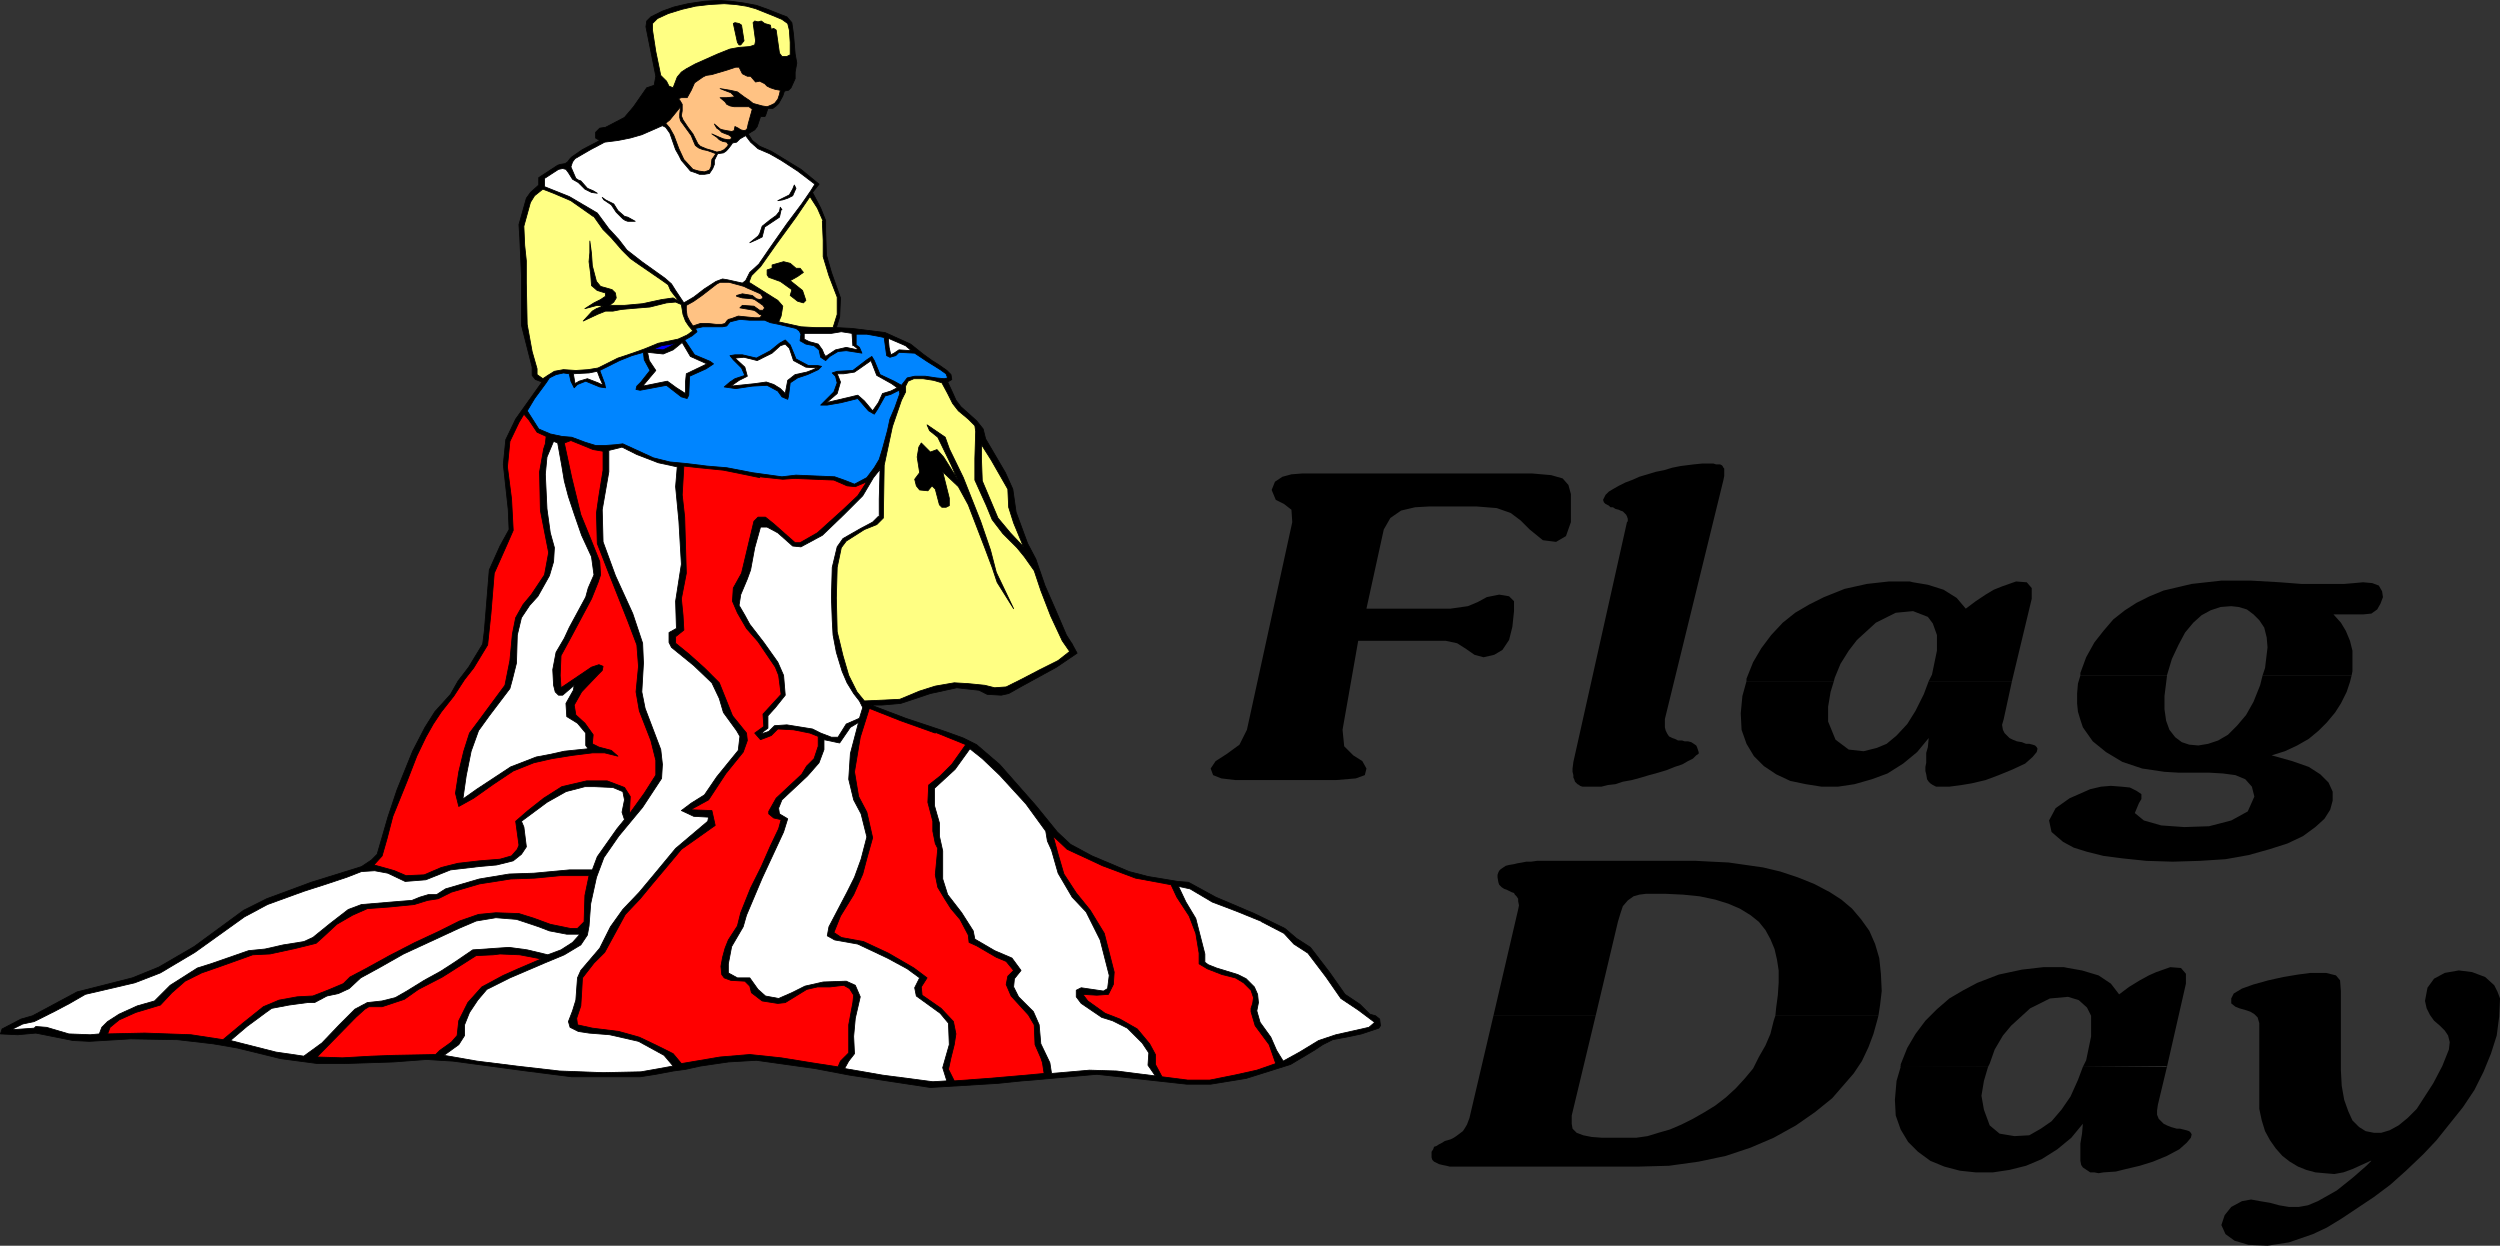 <?xml version="1.0" encoding="UTF-8" standalone="no"?>
<svg
   version="1.0"
   width="129.659mm"
   height="64.608mm"
   id="svg91"
   sodipodi:docname="Flag Day 2.wmf"
   xmlns:inkscape="http://www.inkscape.org/namespaces/inkscape"
   xmlns:sodipodi="http://sodipodi.sourceforge.net/DTD/sodipodi-0.dtd"
   xmlns="http://www.w3.org/2000/svg"
   xmlns:svg="http://www.w3.org/2000/svg">
  <rect width="100%" height="100%" fill="#333333" stroke="none"/>
  <sodipodi:namedview
     id="namedview91"
     pagecolor="#ffffff"
     bordercolor="#000000"
     borderopacity="0.25"
     inkscape:showpageshadow="2"
     inkscape:pageopacity="0.0"
     inkscape:pagecheckerboard="0"
     inkscape:deskcolor="#d1d1d1"
     inkscape:document-units="mm" />
  <defs
     id="defs1">
    <pattern
       id="WMFhbasepattern"
       patternUnits="userSpaceOnUse"
       width="6"
       height="6"
       x="0"
       y="0" />
  </defs>
  <path
     style="fill:#000000;fill-opacity:1;fill-rule:evenodd;stroke:none"
     d="m 210.161,126.254 0.97,1.777 -4.04,2.746 -6.787,3.716 -2.586,1.454 -1.454,0.323 -2.747,-0.162 -1.616,-0.808 -4.363,-0.485 -5.171,1.131 -5.818,1.939 -3.717,0.323 h -2.101 l 6.787,2.585 7.272,2.423 4.04,1.454 2.586,1.292 4.525,3.877 7.11,8.078 4.202,5.17 2.586,2.423 4.202,2.262 7.272,3.07 3.717,0.969 5.818,0.969 2.101,0.162 5.333,2.908 7.595,3.231 5.979,2.908 2.262,1.939 2.747,1.777 3.717,4.847 3.07,4.362 2.909,1.939 1.939,1.939 1.131,0.323 0.808,0.646 0.162,1.292 -0.323,0.485 -3.394,1.131 -2.262,0.485 -3.394,0.646 -1.939,0.969 -1.454,0.969 -4.848,2.908 -8.726,2.746 -6.949,1.131 h -4.686 l -17.614,-1.939 -12.605,1.131 -2.101,0.162 -4.686,0.485 -13.251,0.808 -7.434,-1.131 -8.403,-1.292 -6.787,-1.292 -11.474,-1.616 -5.494,0.323 -5.494,0.808 -2.909,0.646 -2.424,0.323 -3.394,0.646 -3.07,0.485 h -13.413 l -8.888,-1.131 -14.382,-1.939 -5.171,-0.323 -6.464,0.485 -9.858,0.323 h -5.01 l -7.272,-0.969 -8.565,-2.1 -4.686,-0.808 -6.949,-0.808 -9.211,-0.162 -8.08,0.485 -3.232,-0.162 -7.272,-1.454 -3.555,0.323 -3.394,-0.162 0.323,-0.969 3.717,-1.939 2.262,-0.646 8.726,-4.685 10.827,-2.746 5.171,-2.1 6.949,-4.039 9.696,-7.108 4.525,-2.262 8.726,-3.231 9.858,-3.07 1.939,-1.292 1.131,-1.131 2.101,-7.27 1.778,-5.331 3.07,-7.593 2.424,-4.685 1.939,-3.07 3.07,-3.393 1.454,-2.585 2.101,-2.746 2.747,-4.523 h 115.544 z"
     id="path1" />
  <path
     style="fill:none;stroke:#000000;stroke-width:0.162px;stroke-linecap:round;stroke-linejoin:round;stroke-miterlimit:4;stroke-dasharray:none;stroke-opacity:1"
     d="m 210.161,126.254 0.97,1.777 -4.04,2.746 -6.787,3.716 -2.586,1.454 -1.454,0.323 -2.747,-0.162 -1.616,-0.808 -4.363,-0.485 -5.171,1.131 -5.818,1.939 -3.717,0.323 h -2.101 l 6.787,2.585 7.272,2.423 4.04,1.454 2.586,1.292 4.525,3.877 7.11,8.078 4.202,5.17 2.586,2.423 4.202,2.262 7.272,3.07 3.717,0.969 5.818,0.969 2.101,0.162 5.333,2.908 7.595,3.231 5.979,2.908 2.262,1.939 2.747,1.777 3.717,4.847 3.07,4.362 2.909,1.939 1.939,1.939 1.131,0.323 0.808,0.646 0.162,1.292 -0.323,0.485 -3.394,1.131 -2.262,0.485 -3.394,0.646 -1.939,0.969 -1.454,0.969 -4.848,2.908 -8.726,2.746 -6.949,1.131 h -4.686 l -17.614,-1.939 -12.605,1.131 -2.101,0.162 -4.686,0.485 -13.251,0.808 -7.434,-1.131 -8.403,-1.292 -6.787,-1.292 -11.474,-1.616 -5.494,0.323 -5.494,0.808 -2.909,0.646 -2.424,0.323 -3.394,0.646 -3.07,0.485 h -13.413 l -8.888,-1.131 -14.382,-1.939 -5.171,-0.323 -6.464,0.485 -9.858,0.323 h -5.01 l -7.272,-0.969 -8.565,-2.1 -4.686,-0.808 -6.949,-0.808 -9.211,-0.162 -8.08,0.485 -3.232,-0.162 -7.272,-1.454 -3.555,0.323 -3.394,-0.162 0.323,-0.969 3.717,-1.939 2.262,-0.646 8.726,-4.685 10.827,-2.746 5.171,-2.1 6.949,-4.039 9.696,-7.108 4.525,-2.262 8.726,-3.231 9.858,-3.07 1.939,-1.292 1.131,-1.131 2.101,-7.27 1.778,-5.331 3.07,-7.593 2.424,-4.685 1.939,-3.07 3.07,-3.393 1.454,-2.585 2.101,-2.746 2.747,-4.523 h 115.544 v 0"
     id="path2" />
  <path
     style="fill:#000000;fill-opacity:1;fill-rule:evenodd;stroke:none"
     d="M 210.161,126.254 H 94.617 l 0.323,-2.585 0.97,-11.955 2.101,-4.685 1.778,-3.231 -0.162,-3.877 -0.97,-8.885 0.485,-4.847 1.939,-4.039 5.171,-7.27 -1.293,-0.485 -0.646,-0.808 v -1.616 l -2.101,-8.239 v -9.693 l -0.323,-7.431 -0.162,-2.585 1.454,-5.17 0.808,-1.131 1.616,-1.454 V 34.815 l 3.717,-2.423 0.485,-0.162 0.97,-0.162 0.485,-0.323 0.485,-0.646 0.323,-0.323 2.101,-1.454 3.394,-1.777 -0.808,-0.485 v -1.131 l 0.808,-0.808 1.131,-0.162 3.717,-1.939 1.778,-2.1 2.586,-3.716 1.454,-0.485 0.323,-1.777 -1.939,-9.693 0.162,-1.131 0.808,-0.808 0.97,-0.485 1.293,-0.646 2.262,-0.808 2.747,-0.646 3.232,-0.485 2.747,-0.162 2.424,0.162 2.424,0.323 2.586,0.485 2.262,0.808 2.424,0.969 1.293,0.485 0.97,1.131 0.323,2.262 0.323,3.877 0.323,1.777 -0.323,1.777 v 1.292 l -0.808,1.777 -0.485,0.485 -0.808,0.162 -0.323,0.969 -0.808,1.454 -0.485,0.485 -0.646,0.485 h -0.97 l -0.485,1.454 -0.162,0.162 h -0.808 l -0.646,1.939 -0.485,0.646 -0.808,0.485 -0.485,0.323 0.808,1.292 1.454,1.131 2.262,0.969 5.818,3.554 3.555,2.908 -1.293,1.616 1.616,3.07 0.97,2.423 v 2.1 l 0.162,4.685 0.97,3.393 1.778,5.008 -0.162,3.716 -0.646,2.1 3.07,0.162 6.464,0.808 5.01,2.262 2.424,1.939 1.778,1.292 1.293,0.808 1.616,1.131 0.808,0.808 0.162,0.969 -0.808,0.485 0.97,2.1 0.646,1.454 0.97,1.292 3.07,2.746 1.293,1.616 0.485,1.939 3.878,6.624 1.454,3.231 0.646,4.523 2.262,6.139 1.616,3.07 1.778,5.17 2.262,5.17 1.939,4.523 1.131,1.777 z"
     id="path3" />
  <path
     style="fill:none;stroke:#000000;stroke-width:0.162px;stroke-linecap:round;stroke-linejoin:round;stroke-miterlimit:4;stroke-dasharray:none;stroke-opacity:1"
     d="M 210.161,126.254 H 94.617 l 0.323,-2.585 0.97,-11.955 2.101,-4.685 1.778,-3.231 -0.162,-3.877 -0.97,-8.885 0.485,-4.847 1.939,-4.039 5.171,-7.27 -1.293,-0.485 -0.646,-0.808 v -1.616 l -2.101,-8.239 v -9.693 l -0.323,-7.431 -0.162,-2.585 1.454,-5.17 0.808,-1.131 1.616,-1.454 V 34.815 l 3.717,-2.423 0.485,-0.162 0.97,-0.162 0.485,-0.323 0.485,-0.646 0.323,-0.323 2.101,-1.454 3.394,-1.777 -0.808,-0.485 v -1.131 l 0.808,-0.808 1.131,-0.162 3.717,-1.939 1.778,-2.1 2.586,-3.716 1.454,-0.485 0.323,-1.777 -1.939,-9.693 0.162,-1.131 0.808,-0.808 0.97,-0.485 1.293,-0.646 2.262,-0.808 2.747,-0.646 3.232,-0.485 2.747,-0.162 2.424,0.162 2.424,0.323 2.586,0.485 2.262,0.808 2.424,0.969 1.293,0.485 0.97,1.131 0.323,2.262 0.323,3.877 0.323,1.777 -0.323,1.777 v 1.292 l -0.808,1.777 -0.485,0.485 -0.808,0.162 -0.323,0.969 -0.808,1.454 -0.485,0.485 -0.646,0.485 h -0.97 l -0.485,1.454 -0.162,0.162 h -0.808 l -0.646,1.939 -0.485,0.646 -0.808,0.485 -0.485,0.323 0.808,1.292 1.454,1.131 2.262,0.969 5.818,3.554 3.555,2.908 -1.293,1.616 1.616,3.07 0.97,2.423 v 2.1 l 0.162,4.685 0.97,3.393 1.778,5.008 -0.162,3.716 -0.646,2.1 3.07,0.162 6.464,0.808 5.01,2.262 2.424,1.939 1.778,1.292 1.293,0.808 1.616,1.131 0.808,0.808 0.162,0.969 -0.808,0.485 0.97,2.1 0.646,1.454 0.97,1.292 3.07,2.746 1.293,1.616 0.485,1.939 3.878,6.624 1.454,3.231 0.646,4.523 2.262,6.139 1.616,3.07 1.778,5.17 2.262,5.17 1.939,4.523 1.131,1.777 v 0"
     id="path4" />
  <path
     style="fill:#ffff83;fill-opacity:1;fill-rule:evenodd;stroke:none"
     d="m 144.228,0.889 2.101,0.323 1.778,0.485 1.616,0.646 1.616,0.646 1.939,0.808 1.131,0.808 0.323,1.292 0.162,2.423 v 2.423 l -0.646,0.323 h -0.97 l -0.485,-0.646 -0.646,-4.523 -0.485,-0.323 -0.485,0.162 -0.162,-0.808 -1.131,-0.323 -0.646,-0.485 -0.646,0.162 -0.646,-0.162 -0.323,0.323 0.485,3.554 -0.162,0.808 -0.97,0.323 -2.101,0.162 -1.778,0.323 -2.424,0.969 -4.363,1.939 -1.778,0.969 -0.97,0.646 -0.808,0.969 -0.808,2.1 -0.808,-0.323 -0.485,-0.969 -1.131,-1.131 -0.97,-4.685 -0.646,-4.2 V 4.604 l 0.97,-0.969 2.101,-0.969 2.586,-0.808 2.747,-0.646 2.747,-0.323 2.909,-0.162 z"
     id="path5" />
  <path
     style="fill:none;stroke:#000000;stroke-width:0.162px;stroke-linecap:round;stroke-linejoin:round;stroke-miterlimit:4;stroke-dasharray:none;stroke-opacity:1"
     d="m 144.228,0.889 2.101,0.323 1.778,0.485 1.616,0.646 1.616,0.646 1.939,0.808 1.131,0.808 0.323,1.292 0.162,2.423 v 2.423 l -0.646,0.323 h -0.97 l -0.485,-0.646 -0.646,-4.523 -0.485,-0.323 -0.485,0.162 -0.162,-0.808 -1.131,-0.323 -0.646,-0.485 -0.646,0.162 -0.646,-0.162 -0.323,0.323 0.485,3.554 -0.162,0.808 -0.97,0.323 -2.101,0.162 -1.778,0.323 -2.424,0.969 -4.363,1.939 -1.778,0.969 -0.97,0.646 -0.808,0.969 -0.808,2.1 -0.808,-0.323 -0.485,-0.969 -1.131,-1.131 -0.97,-4.685 -0.646,-4.2 V 4.604 l 0.97,-0.969 2.101,-0.969 2.586,-0.808 2.747,-0.646 2.747,-0.323 2.909,-0.162 2.262,0.162 v 0"
     id="path6" />
  <path
     style="fill:#000000;fill-opacity:1;fill-rule:evenodd;stroke:none"
     d="m 145.359,4.927 0.485,3.07 -0.646,0.808 h -0.323 l -0.323,-0.485 -0.808,-3.716 0.323,-0.162 0.808,0.162 0.485,0.323 z"
     id="path7" />
  <path
     style="fill:none;stroke:#000000;stroke-width:0.162px;stroke-linecap:round;stroke-linejoin:round;stroke-miterlimit:4;stroke-dasharray:none;stroke-opacity:1"
     d="m 145.359,4.927 0.485,3.07 -0.646,0.808 h -0.323 l -0.323,-0.485 -0.808,-3.716 0.323,-0.162 0.808,0.162 0.485,0.323 v 0"
     id="path8" />
  <path
     style="fill:#ffc283;fill-opacity:1;fill-rule:evenodd;stroke:none"
     d="m 144.228,13.167 h 0.646 l 0.646,1.292 0.97,0.485 h 0.646 l 0.97,1.131 0.808,-0.162 0.97,0.485 0.485,0.485 0.646,0.323 0.97,0.323 0.97,0.162 -0.162,0.808 -0.323,0.969 -0.646,0.808 -0.646,0.323 -0.808,0.323 -0.97,-0.162 -1.778,-0.485 -0.808,-0.646 -0.97,-0.646 -0.646,-0.485 -0.646,-0.485 -1.454,-0.323 -1.939,-0.323 0.808,0.323 1.293,0.485 0.808,0.808 -1.616,0.162 h -1.293 l 0.97,0.808 0.323,0.485 0.646,0.323 0.808,0.162 h 0.808 0.97 1.131 l 0.646,0.485 -0.808,2.908 -0.162,0.808 -0.162,0.323 -0.485,0.162 -0.646,-0.162 -0.485,-0.323 -0.646,-0.323 -0.162,0.808 -0.485,0.162 -0.97,-0.162 -0.808,-0.162 -0.485,-0.162 -1.131,-0.969 0.485,0.808 0.485,0.323 0.485,0.485 0.808,0.323 0.485,0.162 0.485,0.323 0.162,0.323 -0.323,0.323 h -0.485 l -0.808,-0.162 -0.808,-0.323 -1.454,-0.646 0.97,0.646 0.485,0.485 0.646,0.323 0.808,0.162 0.323,0.485 -0.162,0.323 -0.646,0.646 -0.646,0.323 -0.808,0.162 -0.97,-0.323 -1.131,-0.323 -1.131,-0.485 -0.485,-0.485 -0.485,-0.969 -0.485,-0.969 -0.97,-1.292 -0.97,-1.454 -0.323,-0.808 0.162,-0.969 v -1.292 l -0.485,-0.808 -0.162,-0.162 v -0.162 l 0.485,-0.162 h 1.131 l 0.808,-1.454 0.646,-1.454 1.616,-1.131 0.646,-0.323 1.131,-0.162 1.616,-0.485 1.616,-0.485 z"
     id="path9" />
  <path
     style="fill:none;stroke:#000000;stroke-width:0.162px;stroke-linecap:round;stroke-linejoin:round;stroke-miterlimit:4;stroke-dasharray:none;stroke-opacity:1"
     d="m 144.228,13.167 h 0.646 l 0.646,1.292 0.97,0.485 h 0.646 l 0.97,1.131 0.808,-0.162 0.97,0.485 0.485,0.485 0.646,0.323 0.97,0.323 0.97,0.162 -0.162,0.808 -0.323,0.969 -0.646,0.808 -0.646,0.323 -0.808,0.323 -0.97,-0.162 -1.778,-0.485 -0.808,-0.646 -0.97,-0.646 -0.646,-0.485 -0.646,-0.485 -1.454,-0.323 -1.939,-0.323 0.808,0.323 1.293,0.485 0.808,0.808 -1.616,0.162 h -1.293 l 0.97,0.808 0.323,0.485 0.646,0.323 0.808,0.162 h 0.808 0.97 1.131 l 0.646,0.485 -0.808,2.908 -0.162,0.808 -0.162,0.323 -0.485,0.162 -0.646,-0.162 -0.485,-0.323 -0.646,-0.323 -0.162,0.808 -0.485,0.162 -0.97,-0.162 -0.808,-0.162 -0.485,-0.162 -1.131,-0.969 0.485,0.808 0.485,0.323 0.485,0.485 0.808,0.323 0.485,0.162 0.485,0.323 0.162,0.323 -0.323,0.323 h -0.485 l -0.808,-0.162 -0.808,-0.323 -1.454,-0.646 0.97,0.646 0.485,0.485 0.646,0.323 0.808,0.162 0.323,0.485 -0.162,0.323 -0.646,0.646 -0.646,0.323 -0.808,0.162 -0.97,-0.323 -1.131,-0.323 -1.131,-0.485 -0.485,-0.485 -0.485,-0.969 -0.485,-0.969 -0.97,-1.292 -0.97,-1.454 -0.323,-0.808 0.162,-0.969 v -1.292 l -0.485,-0.808 -0.162,-0.162 v -0.162 l 0.485,-0.162 h 1.131 l 0.808,-1.454 0.646,-1.454 1.616,-1.131 0.646,-0.323 1.131,-0.162 1.616,-0.485 1.616,-0.485 1.454,-0.485 v 0"
     id="path10" />
  <path
     style="fill:#ffc283;fill-opacity:1;fill-rule:evenodd;stroke:none"
     d="m 134.693,25.445 0.808,1.131 0.323,0.808 0.485,1.131 0.646,0.485 0.808,0.323 0.808,0.162 0.485,0.162 1.293,0.485 -0.808,1.131 -0.162,1.454 -0.323,0.646 -0.97,0.323 -1.131,-0.162 -1.131,-0.323 -1.778,-1.939 -0.97,-2.1 -0.97,-2.585 -0.808,-1.454 -0.808,-0.969 0.808,-0.646 2.101,-2.585 -0.162,1.454 v 0.646 l 0.162,0.646 1.293,1.777 z"
     id="path11" />
  <path
     style="fill:none;stroke:#000000;stroke-width:0.162px;stroke-linecap:round;stroke-linejoin:round;stroke-miterlimit:4;stroke-dasharray:none;stroke-opacity:1"
     d="m 134.693,25.445 0.808,1.131 0.323,0.808 0.485,1.131 0.646,0.485 0.808,0.323 0.808,0.162 0.485,0.162 1.293,0.485 -0.808,1.131 -0.162,1.454 -0.323,0.646 -0.97,0.323 -1.131,-0.162 -1.131,-0.323 -1.778,-1.939 -0.97,-2.1 -0.97,-2.585 -0.808,-1.454 -0.808,-0.969 0.808,-0.646 2.101,-2.585 -0.162,1.454 v 0.646 l 0.162,0.646 1.293,1.777 v 0"
     id="path12" />
  <path
     style="fill:#ffffff;fill-opacity:1;fill-rule:evenodd;stroke:none"
     d="m 131.3,26.091 1.131,3.231 0.646,1.131 0.485,0.969 0.97,1.131 0.808,0.969 0.97,0.323 0.808,0.323 h 0.97 l 0.97,-0.162 0.323,-0.485 0.323,-0.485 0.323,-0.808 v -0.808 l 0.646,-1.292 1.131,-0.162 0.485,-0.323 0.323,-0.323 0.646,-0.808 0.323,-0.485 0.808,-0.162 0.646,-0.646 1.131,-0.646 0.97,1.292 1.454,1.292 2.262,0.969 2.262,1.292 3.232,2.1 3.394,2.585 -0.808,1.292 -1.778,2.585 -2.909,3.877 -3.394,4.847 -2.101,3.07 -1.778,1.616 -0.808,1.616 -0.646,0.485 -2.909,-0.646 -0.97,-0.162 -1.293,0.485 -2.262,1.454 -2.101,1.616 -1.939,1.131 -1.616,-2.423 -0.808,-1.292 -1.293,-1.131 -4.525,-3.231 -2.909,-2.262 -1.616,-2.1 -1.939,-2.1 -2.262,-3.07 -5.494,-3.231 -4.848,-1.939 v -1.616 l 2.747,-1.777 0.808,-0.162 0.646,0.162 0.485,0.646 0.808,1.292 1.131,0.646 1.293,1.292 1.293,0.646 1.131,0.162 -0.808,-0.485 -1.131,-0.485 -1.293,-1.454 -0.485,-0.162 -0.485,-0.323 -0.485,-1.131 -0.485,-1.131 0.323,-0.969 0.485,-0.646 3.07,-1.777 2.747,-1.454 2.586,-0.323 2.424,-0.485 2.262,-0.646 4.04,-1.777 0.646,0.323 z"
     id="path13" />
  <path
     style="fill:none;stroke:#000000;stroke-width:0.162px;stroke-linecap:round;stroke-linejoin:round;stroke-miterlimit:4;stroke-dasharray:none;stroke-opacity:1"
     d="m 131.3,26.091 1.131,3.231 0.646,1.131 0.485,0.969 0.97,1.131 0.808,0.969 0.97,0.323 0.808,0.323 h 0.97 l 0.97,-0.162 0.323,-0.485 0.323,-0.485 0.323,-0.808 v -0.808 l 0.646,-1.292 1.131,-0.162 0.485,-0.323 0.323,-0.323 0.646,-0.808 0.323,-0.485 0.808,-0.162 0.646,-0.646 1.131,-0.646 0.97,1.292 1.454,1.292 2.262,0.969 2.262,1.292 3.232,2.1 3.394,2.585 -0.808,1.292 -1.778,2.585 -2.909,3.877 -3.394,4.847 -2.101,3.07 -1.778,1.616 -0.808,1.616 -0.646,0.485 -2.909,-0.646 -0.97,-0.162 -1.293,0.485 -2.262,1.454 -2.101,1.616 -1.939,1.131 -1.616,-2.423 -0.808,-1.292 -1.293,-1.131 -4.525,-3.231 -2.909,-2.262 -1.616,-2.1 -1.939,-2.1 -2.262,-3.07 -5.494,-3.231 -4.848,-1.939 v -1.616 l 2.747,-1.777 0.808,-0.162 0.646,0.162 0.485,0.646 0.808,1.292 1.131,0.646 1.293,1.292 1.293,0.646 1.131,0.162 -0.808,-0.485 -1.131,-0.485 -1.293,-1.454 -0.485,-0.162 -0.485,-0.323 -0.485,-1.131 -0.485,-1.131 0.323,-0.969 0.485,-0.646 3.07,-1.777 2.747,-1.454 2.586,-0.323 2.424,-0.485 2.262,-0.646 4.04,-1.777 0.646,0.323 0.808,1.131 v 0"
     id="path14" />
  <path
     style="fill:#000000;fill-opacity:1;fill-rule:evenodd;stroke:none"
     d="m 156.025,36.915 -0.646,1.454 -0.97,0.485 -0.97,0.323 -0.97,0.162 1.293,-0.646 0.97,-0.485 0.646,-1.131 0.323,-0.808 0.323,0.646 z"
     id="path15" />
  <path
     style="fill:none;stroke:#000000;stroke-width:0.162px;stroke-linecap:round;stroke-linejoin:round;stroke-miterlimit:4;stroke-dasharray:none;stroke-opacity:1"
     d="m 156.025,36.915 -0.646,1.454 -0.97,0.485 -0.97,0.323 -0.97,0.162 1.293,-0.646 0.97,-0.485 0.646,-1.131 0.323,-0.808 0.323,0.646 v 0"
     id="path16" />
  <path
     style="fill:#ffff83;fill-opacity:1;fill-rule:evenodd;stroke:none"
     d="m 116.271,42.246 1.939,2.746 1.616,1.616 2.101,2.423 1.616,1.616 1.131,0.808 5.171,3.554 1.131,0.808 0.485,1.131 1.616,2.1 -1.131,-0.646 -2.262,0.323 -3.717,0.808 -3.555,0.323 h -2.909 l 0.808,-0.646 0.485,-0.808 -0.162,-0.969 -0.646,-0.646 -2.262,-0.646 -0.808,-0.969 -0.808,-3.07 -0.162,-2.423 -0.323,-2.423 v 2.262 l -0.162,1.777 0.323,2.423 0.162,2.262 1.131,0.969 1.616,0.485 v 0.646 l -0.97,0.646 -1.293,0.646 -1.778,1.131 2.424,-0.646 1.131,0.162 -1.293,0.485 -0.808,0.485 -1.778,1.939 2.747,-1.292 1.616,-0.646 h 1.454 l 1.616,-0.323 1.778,-0.162 3.878,-0.323 3.232,-0.808 1.778,-0.162 1.131,0.485 0.323,1.939 0.485,1.292 0.646,0.969 0.808,0.969 -1.131,0.808 -1.778,0.808 -3.878,0.808 -2.747,1.131 -2.262,0.808 -2.909,0.969 -3.878,1.939 -1.939,0.323 -2.424,0.162 -2.424,-0.162 -1.778,0.323 -1.293,0.808 -0.97,0.646 -1.131,-0.808 v -1.131 l -0.97,-3.393 -0.97,-5.331 -0.162,-8.078 v -4.362 l -0.323,-3.07 -0.162,-3.716 1.293,-4.685 0.808,-1.292 1.616,-1.292 2.101,0.808 3.394,1.454 4.363,3.07 v 0 z"
     id="path17" />
  <path
     style="fill:none;stroke:#000000;stroke-width:0.162px;stroke-linecap:round;stroke-linejoin:round;stroke-miterlimit:4;stroke-dasharray:none;stroke-opacity:1"
     d="m 116.271,42.246 1.939,2.746 1.616,1.616 2.101,2.423 1.616,1.616 1.131,0.808 5.171,3.554 1.131,0.808 0.485,1.131 1.616,2.1 -1.131,-0.646 -2.262,0.323 -3.717,0.808 -3.555,0.323 h -2.909 l 0.808,-0.646 0.485,-0.808 -0.162,-0.969 -0.646,-0.646 -2.262,-0.646 -0.808,-0.969 -0.808,-3.07 -0.162,-2.423 -0.323,-2.423 v 2.262 l -0.162,1.777 0.323,2.423 0.162,2.262 1.131,0.969 1.616,0.485 v 0.646 l -0.97,0.646 -1.293,0.646 -1.778,1.131 2.424,-0.646 1.131,0.162 -1.293,0.485 -0.808,0.485 -1.778,1.939 2.747,-1.292 1.616,-0.646 h 1.454 l 1.616,-0.323 1.778,-0.162 3.878,-0.323 3.232,-0.808 1.778,-0.162 1.131,0.485 0.323,1.939 0.485,1.292 0.646,0.969 0.808,0.969 -1.131,0.808 -1.778,0.808 -3.878,0.808 -2.747,1.131 -2.262,0.808 -2.909,0.969 -3.878,1.939 -1.939,0.323 -2.424,0.162 -2.424,-0.162 -1.778,0.323 -1.293,0.808 -0.97,0.646 -1.131,-0.808 v -1.131 l -0.97,-3.393 -0.97,-5.331 -0.162,-8.078 v -4.362 l -0.323,-3.07 -0.162,-3.716 1.293,-4.685 0.808,-1.292 1.616,-1.292 2.101,0.808 3.394,1.454 4.363,3.07 v 0"
     id="path18" />
  <path
     style="fill:#000000;fill-opacity:1;fill-rule:evenodd;stroke:none"
     d="m 121.119,41.277 1.293,1.131 0.646,0.162 1.454,0.808 h -1.454 l -0.485,-0.162 -0.485,-0.323 -1.293,-1.292 -0.97,-1.454 -1.454,-0.969 -0.323,-0.485 0.646,0.485 1.616,0.808 0.808,1.292 z"
     id="path19" />
  <path
     style="fill:none;stroke:#000000;stroke-width:0.162px;stroke-linecap:round;stroke-linejoin:round;stroke-miterlimit:4;stroke-dasharray:none;stroke-opacity:1"
     d="m 121.119,41.277 1.293,1.131 0.646,0.162 1.454,0.808 h -1.454 l -0.485,-0.162 -0.485,-0.323 -1.293,-1.292 -0.97,-1.454 -1.454,-0.969 -0.323,-0.485 0.646,0.485 1.616,0.808 0.808,1.292 v 0"
     id="path20" />
  <path
     style="fill:#ffff83;fill-opacity:1;fill-rule:evenodd;stroke:none"
     d="m 161.196,43.377 0.162,3.716 v 3.231 l 1.131,3.716 1.616,4.2 v 3.393 l -0.808,2.585 h -1.454 -1.939 l -2.909,-0.162 -4.363,-0.969 0.485,-1.131 0.323,-1.939 -0.97,-1.131 -5.656,-3.554 0.485,-1.292 1.778,-1.777 3.07,-4.362 3.878,-5.331 2.747,-4.039 1.454,2.262 1.131,2.585 v 0 z"
     id="path21" />
  <path
     style="fill:none;stroke:#000000;stroke-width:0.162px;stroke-linecap:round;stroke-linejoin:round;stroke-miterlimit:4;stroke-dasharray:none;stroke-opacity:1"
     d="m 161.196,43.377 0.162,3.716 v 3.231 l 1.131,3.716 1.616,4.2 v 3.393 l -0.808,2.585 h -1.454 -1.939 l -2.909,-0.162 -4.363,-0.969 0.485,-1.131 0.323,-1.939 -0.97,-1.131 -5.656,-3.554 0.485,-1.292 1.778,-1.777 3.07,-4.362 3.878,-5.331 2.747,-4.039 1.454,2.262 1.131,2.585 v 0"
     id="path22" />
  <path
     style="fill:#000000;fill-opacity:1;fill-rule:evenodd;stroke:none"
     d="m 153.116,41.115 -0.323,1.454 -1.454,0.969 -1.454,0.969 -0.485,1.939 -0.97,0.485 -1.454,0.646 1.616,-1.292 0.323,-0.485 0.485,-1.454 1.616,-1.292 1.131,-0.808 0.646,-0.808 0.162,-0.808 0.323,0.485 v 0 z"
     id="path23" />
  <path
     style="fill:none;stroke:#000000;stroke-width:0.162px;stroke-linecap:round;stroke-linejoin:round;stroke-miterlimit:4;stroke-dasharray:none;stroke-opacity:1"
     d="m 153.116,41.115 -0.323,1.454 -1.454,0.969 -1.454,0.969 -0.485,1.939 -0.97,0.485 -1.454,0.646 1.616,-1.292 0.323,-0.485 0.485,-1.454 1.616,-1.292 1.131,-0.808 0.646,-0.808 0.162,-0.808 0.323,0.485 v 0"
     id="path24" />
  <path
     style="fill:#000000;fill-opacity:1;fill-rule:evenodd;stroke:none"
     d="m 156.025,52.585 h 0.808 l 0.646,0.808 -1.131,0.808 -1.454,0.808 2.424,1.939 0.646,1.939 -0.485,0.485 -1.131,-0.323 -1.454,-1.131 0.323,-1.131 -2.262,-1.616 -2.262,-0.808 -0.323,-0.485 v -0.969 l 0.97,-0.323 v -0.646 l 2.262,-0.646 1.293,0.323 z"
     id="path25" />
  <path
     style="fill:none;stroke:#000000;stroke-width:0.162px;stroke-linecap:round;stroke-linejoin:round;stroke-miterlimit:4;stroke-dasharray:none;stroke-opacity:1"
     d="m 156.025,52.585 h 0.808 l 0.646,0.808 -1.131,0.808 -1.454,0.808 2.424,1.939 0.646,1.939 -0.485,0.485 -1.131,-0.323 -1.454,-1.131 0.323,-1.131 -2.262,-1.616 -2.262,-0.808 -0.323,-0.485 v -0.969 l 0.97,-0.323 v -0.646 l 2.262,-0.646 1.293,0.323 1.131,0.969 v 0"
     id="path26" />
  <path
     style="fill:#ffc283;fill-opacity:1;fill-rule:evenodd;stroke:none"
     d="m 149.076,57.594 0.485,0.646 -0.162,0.323 -0.485,0.162 -0.646,-0.162 -0.808,-0.646 -1.939,-0.323 -1.131,0.323 v 0.162 l 1.131,0.323 1.939,0.162 0.485,0.162 1.616,1.131 0.323,0.485 -0.323,0.485 h -0.646 l -1.131,-0.808 -2.262,-0.162 -0.485,0.485 2.747,0.485 0.323,0.162 0.808,0.646 0.485,0.162 -0.485,0.485 h -0.97 l -3.232,-0.323 -1.293,0.485 -0.646,0.162 -0.323,0.323 -0.323,0.485 -0.646,0.162 h -1.131 l -1.454,-0.162 h -1.616 l -1.454,0.485 -0.646,-0.969 -0.485,-0.969 -0.162,-1.131 v -0.969 l 1.454,-0.808 1.616,-1.131 2.909,-2.262 0.646,-0.323 h 0.808 0.97 l 2.909,0.808 0.646,0.323 z"
     id="path27" />
  <path
     style="fill:none;stroke:#000000;stroke-width:0.162px;stroke-linecap:round;stroke-linejoin:round;stroke-miterlimit:4;stroke-dasharray:none;stroke-opacity:1"
     d="m 149.076,57.594 0.485,0.646 -0.162,0.323 -0.485,0.162 -0.646,-0.162 -0.808,-0.646 -1.939,-0.323 -1.131,0.323 v 0.162 l 1.131,0.323 1.939,0.162 0.485,0.162 1.616,1.131 0.323,0.485 -0.323,0.485 h -0.646 l -1.131,-0.808 -2.262,-0.162 -0.485,0.485 2.747,0.485 0.323,0.162 0.808,0.646 0.485,0.162 -0.485,0.485 h -0.97 l -3.232,-0.323 -1.293,0.485 -0.646,0.162 -0.323,0.323 -0.323,0.485 -0.646,0.162 h -1.131 l -1.454,-0.162 h -1.616 l -1.454,0.485 -0.646,-0.969 -0.485,-0.969 -0.162,-1.131 v -0.969 l 1.454,-0.808 1.616,-1.131 2.909,-2.262 0.646,-0.323 h 0.808 0.97 l 2.909,0.808 0.646,0.323 2.586,1.131 v 0"
     id="path28" />
  <path
     style="fill:#0085ff;fill-opacity:1;fill-rule:evenodd;stroke:none"
     d="m 156.025,64.379 0.646,0.485 0.323,0.646 -0.162,1.292 1.131,0.646 1.616,0.323 0.97,0.808 0.323,1.454 0.97,0.646 0.808,-0.808 1.616,-0.969 1.616,-0.162 2.101,0.323 0.97,0.162 -0.485,-1.131 -0.646,-0.485 V 65.51 h 2.101 l 1.778,0.323 1.616,0.323 0.485,3.554 0.646,0.323 1.131,-0.323 0.646,-0.646 3.07,0.162 2.424,1.616 2.586,1.616 1.131,0.808 0.323,0.808 -0.646,0.162 -1.616,-0.162 -2.101,-0.323 H 179.295 l -1.454,0.323 -1.131,1.454 -1.454,-0.808 -2.747,-1.292 -1.131,-2.746 -0.485,-0.808 -0.97,0.646 -2.747,2.1 -3.07,0.162 -0.97,0.323 0.646,0.646 0.323,1.292 -0.646,1.777 -1.293,1.292 -1.293,1.292 h 1.293 l 2.747,-0.485 3.232,-0.808 2.101,2.423 1.131,0.646 0.646,-0.969 1.454,-2.585 1.131,-0.323 1.616,-0.808 0.162,0.646 -0.97,2.746 -0.97,2.262 -0.485,2.262 -0.97,3.554 -0.646,2.1 -0.97,1.616 -1.454,1.939 -2.424,1.292 -1.616,-0.646 -2.262,-0.808 -7.595,-0.323 -2.747,0.323 -5.818,-0.808 -5.01,-0.969 -3.878,-0.323 -3.878,-0.485 -3.394,-0.323 -3.232,-0.808 -5.979,-2.746 -1.293,0.162 -2.101,0.162 h -1.939 l -2.101,-0.646 -2.586,-0.969 -1.939,-0.162 -2.262,-0.485 -2.262,-0.969 -2.262,-3.554 1.454,-2.423 2.262,-3.07 0.646,-0.969 1.293,-0.646 1.454,-0.323 1.131,0.162 0.323,1.454 0.646,1.292 0.646,-0.646 1.616,-0.646 2.747,1.131 1.131,0.162 -0.162,-0.808 -0.97,-2.585 3.878,-1.939 2.424,-0.969 2.262,-0.646 0.162,1.454 1.131,2.1 -1.778,2.262 -0.808,0.808 -0.162,0.646 0.808,0.162 5.171,-0.969 2.909,2.262 1.131,0.323 0.323,-0.646 0.162,-3.716 3.232,-1.454 1.454,-0.969 -0.646,-0.485 -3.07,-1.292 -1.939,-2.908 1.454,-0.808 0.97,-0.808 -0.323,-0.646 1.454,-0.323 h 1.454 1.293 1.131 l 0.808,-0.162 0.646,-0.808 0.646,-0.162 1.293,-0.323 1.939,0.162 h 1.778 1.131 l 1.131,0.485 1.616,0.323 3.394,0.808 z"
     id="path29" />
  <path
     style="fill:none;stroke:#000000;stroke-width:0.162px;stroke-linecap:round;stroke-linejoin:round;stroke-miterlimit:4;stroke-dasharray:none;stroke-opacity:1"
     d="m 156.025,64.379 0.646,0.485 0.323,0.646 -0.162,1.292 1.131,0.646 1.616,0.323 0.97,0.808 0.323,1.454 0.97,0.646 0.808,-0.808 1.616,-0.969 1.616,-0.162 2.101,0.323 0.97,0.162 -0.485,-1.131 -0.646,-0.485 V 65.51 h 2.101 l 1.778,0.323 1.616,0.323 0.485,3.554 0.646,0.323 1.131,-0.323 0.646,-0.646 3.07,0.162 2.424,1.616 2.586,1.616 1.131,0.808 0.323,0.808 -0.646,0.162 -1.616,-0.162 -2.101,-0.323 H 179.295 l -1.454,0.323 -1.131,1.454 -1.454,-0.808 -2.747,-1.292 -1.131,-2.746 -0.485,-0.808 -0.97,0.646 -2.747,2.1 -3.07,0.162 -0.97,0.323 0.646,0.646 0.323,1.292 -0.646,1.777 -1.293,1.292 -1.293,1.292 h 1.293 l 2.747,-0.485 3.232,-0.808 2.101,2.423 1.131,0.646 0.646,-0.969 1.454,-2.585 1.131,-0.323 1.616,-0.808 0.162,0.646 -0.97,2.746 -0.97,2.262 -0.485,2.262 -0.97,3.554 -0.646,2.1 -0.97,1.616 -1.454,1.939 -2.424,1.292 -1.616,-0.646 -2.262,-0.808 -7.595,-0.323 -2.747,0.323 -5.818,-0.808 -5.01,-0.969 -3.878,-0.323 -3.878,-0.485 -3.394,-0.323 -3.232,-0.808 -5.979,-2.746 -1.293,0.162 -2.101,0.162 h -1.939 l -2.101,-0.646 -2.586,-0.969 -1.939,-0.162 -2.262,-0.485 -2.262,-0.969 -2.262,-3.554 1.454,-2.423 2.262,-3.07 0.646,-0.969 1.293,-0.646 1.454,-0.323 1.131,0.162 0.323,1.454 0.646,1.292 0.646,-0.646 1.616,-0.646 2.747,1.131 1.131,0.162 -0.162,-0.808 -0.97,-2.585 3.878,-1.939 2.424,-0.969 2.262,-0.646 0.162,1.454 1.131,2.1 -1.778,2.262 -0.808,0.808 -0.162,0.646 0.808,0.162 5.171,-0.969 2.909,2.262 1.131,0.323 0.323,-0.646 0.162,-3.716 3.232,-1.454 1.454,-0.969 -0.646,-0.485 -3.07,-1.292 -1.939,-2.908 1.454,-0.808 0.97,-0.808 -0.323,-0.646 1.454,-0.323 h 1.454 1.293 1.131 l 0.808,-0.162 0.646,-0.808 0.646,-0.162 1.293,-0.323 1.939,0.162 h 1.778 1.131 l 1.131,0.485 1.616,0.323 3.394,0.808 v 0"
     id="path30" />
  <path
     style="fill:#ffffff;fill-opacity:1;fill-rule:evenodd;stroke:none"
     d="m 167.175,67.61 0.808,0.646 0.162,0.323 -2.262,-0.485 -2.101,0.485 -1.939,1.292 -0.323,-0.485 -0.323,-0.808 -0.808,-1.131 -1.778,-0.485 -0.97,-0.485 v -1.131 h 2.262 3.07 l 1.939,-0.323 2.101,0.323 0.162,2.423 v 0 z"
     id="path31" />
  <path
     style="fill:none;stroke:#000000;stroke-width:0.162px;stroke-linecap:round;stroke-linejoin:round;stroke-miterlimit:4;stroke-dasharray:none;stroke-opacity:1"
     d="m 167.175,67.61 0.808,0.646 0.162,0.323 -2.262,-0.485 -2.101,0.485 -1.939,1.292 -0.323,-0.485 -0.323,-0.808 -0.808,-1.131 -1.778,-0.485 -0.97,-0.485 v -1.131 h 2.262 3.07 l 1.939,-0.323 2.101,0.323 0.162,2.423 v 0"
     id="path32" />
  <path
     style="fill:#000000;fill-opacity:1;fill-rule:evenodd;stroke:none"
     d="m 154.893,67.61 0.808,1.939 0.323,0.808 2.424,1.292 h 1.778 l 0.808,0.162 -0.646,0.646 -2.101,0.969 -1.939,0.646 -1.454,0.969 -0.323,2.585 -0.162,0.646 -1.131,-0.485 -0.808,-1.131 -2.101,-1.131 -2.909,0.162 -3.232,0.485 -2.262,-0.323 1.131,-0.969 0.97,-0.646 1.939,-0.646 -0.646,-1.454 -1.616,-1.616 -0.646,-0.808 0.97,-0.162 h 1.454 l 2.747,0.646 2.747,-1.454 1.778,-1.454 1.131,-0.646 0.97,0.969 z"
     id="path33" />
  <path
     style="fill:none;stroke:#000000;stroke-width:0.162px;stroke-linecap:round;stroke-linejoin:round;stroke-miterlimit:4;stroke-dasharray:none;stroke-opacity:1"
     d="m 154.893,67.61 0.808,1.939 0.323,0.808 2.424,1.292 h 1.778 l 0.808,0.162 -0.646,0.646 -2.101,0.969 -1.939,0.646 -1.454,0.969 -0.323,2.585 -0.162,0.646 -1.131,-0.485 -0.808,-1.131 -2.101,-1.131 -2.909,0.162 -3.232,0.485 -2.262,-0.323 1.131,-0.969 0.97,-0.646 1.939,-0.646 -0.646,-1.454 -1.616,-1.616 -0.646,-0.808 0.97,-0.162 h 1.454 l 2.747,0.646 2.747,-1.454 1.778,-1.454 1.131,-0.646 0.97,0.969 v 0"
     id="path34" />
  <path
     style="fill:#0000ff;fill-opacity:1;fill-rule:evenodd;stroke:none"
     d="m 131.623,67.771 -1.616,0.808 -1.939,-0.162 1.616,-0.646 0.97,-0.162 1.939,-0.323 -0.97,0.485 z"
     id="path35" />
  <path
     style="fill:none;stroke:#000000;stroke-width:0.162px;stroke-linecap:round;stroke-linejoin:round;stroke-miterlimit:4;stroke-dasharray:none;stroke-opacity:1"
     d="m 131.623,67.771 -1.616,0.808 -1.939,-0.162 1.616,-0.646 0.97,-0.162 1.939,-0.323 -0.97,0.485 v 0"
     id="path36" />
  <path
     style="fill:#ffffff;fill-opacity:1;fill-rule:evenodd;stroke:none"
     d="m 155.54,70.679 2.424,1.292 2.262,0.162 -2.101,0.808 -2.262,0.485 -1.454,1.131 -0.485,2.585 -0.97,-0.969 -1.293,-0.808 -1.454,-0.485 -2.262,0.323 -4.686,0.485 1.616,-1.131 1.616,-0.808 -0.485,-1.777 -1.939,-1.777 1.778,-0.162 2.586,0.646 2.909,-1.454 1.616,-1.454 0.97,-0.323 0.808,0.808 z"
     id="path37" />
  <path
     style="fill:none;stroke:#000000;stroke-width:0.162px;stroke-linecap:round;stroke-linejoin:round;stroke-miterlimit:4;stroke-dasharray:none;stroke-opacity:1"
     d="m 155.54,70.679 2.424,1.292 2.262,0.162 -2.101,0.808 -2.262,0.485 -1.454,1.131 -0.485,2.585 -0.97,-0.969 -1.293,-0.808 -1.454,-0.485 -2.262,0.323 -4.686,0.485 1.616,-1.131 1.616,-0.808 -0.485,-1.777 -1.939,-1.777 1.778,-0.162 2.586,0.646 2.909,-1.454 1.616,-1.454 0.97,-0.323 0.808,0.808 0.808,2.423 v 0"
     id="path38" />
  <path
     style="fill:#ffffff;fill-opacity:1;fill-rule:evenodd;stroke:none"
     d="m 135.34,69.872 3.232,1.454 -4.04,1.939 -0.162,1.616 v 2.262 l -1.778,-1.131 -1.778,-1.292 -4.848,0.969 2.586,-3.07 -1.293,-1.939 -0.323,-1.616 3.07,0.323 1.939,-0.808 1.778,-1.454 1.616,2.746 z"
     id="path39" />
  <path
     style="fill:none;stroke:#000000;stroke-width:0.162px;stroke-linecap:round;stroke-linejoin:round;stroke-miterlimit:4;stroke-dasharray:none;stroke-opacity:1"
     d="m 135.34,69.872 3.232,1.454 -4.04,1.939 -0.162,1.616 v 2.262 l -1.778,-1.131 -1.778,-1.292 -4.848,0.969 2.586,-3.07 -1.293,-1.939 -0.323,-1.616 3.07,0.323 1.939,-0.808 1.778,-1.454 1.616,2.746 v 0"
     id="path40" />
  <path
     style="fill:#ffffff;fill-opacity:1;fill-rule:evenodd;stroke:none"
     d="m 174.77,75.203 1.131,0.808 -1.293,0.646 -1.616,0.485 -0.808,1.777 -1.131,1.616 -1.616,-1.939 -1.293,-1.131 -6.141,1.454 2.101,-1.777 0.646,-2.262 -0.646,-1.616 h 1.293 l 2.101,-0.323 3.232,-2.262 1.131,2.908 2.909,1.616 z"
     id="path41" />
  <path
     style="fill:none;stroke:#000000;stroke-width:0.162px;stroke-linecap:round;stroke-linejoin:round;stroke-miterlimit:4;stroke-dasharray:none;stroke-opacity:1"
     d="m 174.77,75.203 1.131,0.808 -1.293,0.646 -1.616,0.485 -0.808,1.777 -1.131,1.616 -1.616,-1.939 -1.293,-1.131 -6.141,1.454 2.101,-1.777 0.646,-2.262 -0.646,-1.616 h 1.293 l 2.101,-0.323 3.232,-2.262 1.131,2.908 2.909,1.616 v 0"
     id="path42" />
  <path
     style="fill:#ffff83;fill-opacity:1;fill-rule:evenodd;stroke:none"
     d="m 191.092,83.442 0.162,1.131 -0.162,5.331 v 4.2 l 2.262,5.008 1.131,2.746 2.101,2.746 2.747,2.746 1.454,1.777 1.939,2.746 1.293,3.877 1.939,5.008 2.262,4.847 1.454,2.1 -2.262,1.777 -3.555,1.777 -3.394,1.777 -3.232,1.616 -2.262,0.162 -1.939,-0.485 -3.232,-0.323 -2.747,-0.162 -3.717,0.646 -3.07,0.969 -3.878,1.616 -3.232,0.162 -3.717,0.162 -1.454,-1.777 -1.616,-3.231 -1.131,-3.877 -1.131,-4.685 -0.162,-6.624 0.162,-5.977 0.808,-3.877 0.97,-1.292 3.555,-2.262 2.424,-0.969 1.293,-1.292 0.162,-10.339 1.616,-7.593 1.778,-5.17 0.808,-1.616 v -1.131 l 0.485,-0.969 1.131,-0.485 h 1.778 l 2.101,0.323 1.616,0.485 1.131,2.1 0.97,1.939 1.131,1.454 1.939,1.616 z"
     id="path43" />
  <path
     style="fill:none;stroke:#000000;stroke-width:0.162px;stroke-linecap:round;stroke-linejoin:round;stroke-miterlimit:4;stroke-dasharray:none;stroke-opacity:1"
     d="m 191.092,83.442 0.162,1.131 -0.162,5.331 v 4.2 l 2.262,5.008 1.131,2.746 2.101,2.746 2.747,2.746 1.454,1.777 1.939,2.746 1.293,3.877 1.939,5.008 2.262,4.847 1.454,2.1 -2.262,1.777 -3.555,1.777 -3.394,1.777 -3.232,1.616 -2.262,0.162 -1.939,-0.485 -3.232,-0.323 -2.747,-0.162 -3.717,0.646 -3.07,0.969 -3.878,1.616 -3.232,0.162 -3.717,0.162 -1.454,-1.777 -1.616,-3.231 -1.131,-3.877 -1.131,-4.685 -0.162,-6.624 0.162,-5.977 0.808,-3.877 0.97,-1.292 3.555,-2.262 2.424,-0.969 1.293,-1.292 0.162,-10.339 1.616,-7.593 1.778,-5.17 0.808,-1.616 v -1.131 l 0.485,-0.969 1.131,-0.485 h 1.778 l 2.101,0.323 1.616,0.485 1.131,2.1 0.97,1.939 1.131,1.454 1.939,1.616 1.293,1.292 v 0"
     id="path44" />
  <path
     style="fill:#ff0000;fill-opacity:1;fill-rule:evenodd;stroke:none"
     d="m 107.06,85.542 -0.162,1.454 -0.323,0.969 -0.808,4.523 0.162,7.593 1.616,8.239 -0.808,4.362 -2.586,3.877 -1.616,1.939 -1.454,2.585 -0.646,3.231 -0.485,5.17 -0.97,4.847 -2.747,3.716 -2.262,3.07 -1.939,2.585 -1.131,3.554 -0.97,4.039 -0.646,4.2 0.646,2.585 2.909,-1.616 3.878,-2.746 3.878,-2.585 4.04,-1.616 3.555,-0.808 4.04,-0.646 3.878,-0.485 h 2.424 l 2.586,0.646 -1.293,-1.131 -2.424,-0.646 -1.293,-0.646 0.162,-1.777 -1.616,-2.262 -1.778,-1.616 -0.323,-1.939 1.454,-2.585 3.232,-3.393 0.808,-0.808 0.162,-0.808 -0.808,-0.323 -1.454,0.485 -5.979,4.039 -0.162,-2.423 0.162,-3.877 2.101,-3.877 3.878,-7.27 1.293,-3.231 0.485,-1.454 -0.162,-2.585 -1.939,-4.847 -1.778,-4.362 -1.778,-7.27 -1.454,-6.785 1.293,-0.485 4.363,1.777 1.939,0.323 v 3.716 l -0.808,5.008 -0.485,3.393 0.162,5.977 2.262,5.816 3.717,9.37 1.778,4.685 0.323,4.2 -0.485,5.008 0.646,3.716 2.262,5.816 0.97,3.877 v 2.908 l -2.262,3.554 -2.909,4.039 0.162,-3.393 -1.131,-1.777 -3.394,-1.292 h -4.04 l -4.848,1.131 -3.555,2.262 -3.07,2.423 -2.424,2.1 0.646,4.685 -0.323,0.808 -1.131,1.292 -2.262,0.646 -4.04,0.323 -4.202,0.485 -3.232,0.808 -3.394,1.454 -3.555,0.162 -2.262,-0.969 -2.262,-0.646 -1.778,-0.485 1.616,-1.777 0.97,-3.393 1.131,-4.362 2.747,-6.785 1.939,-5.008 1.778,-3.716 1.454,-2.585 1.616,-2.423 2.424,-3.07 2.101,-3.231 1.778,-2.262 2.747,-4.523 0.646,-6.139 0.646,-7.916 2.586,-5.816 1.131,-2.585 -0.323,-6.139 -0.808,-6.301 0.485,-5.008 1.778,-3.716 0.97,-1.616 0.97,1.131 1.616,2.423 1.778,0.808 z"
     id="path45" />
  <path
     style="fill:none;stroke:#000000;stroke-width:0.162px;stroke-linecap:round;stroke-linejoin:round;stroke-miterlimit:4;stroke-dasharray:none;stroke-opacity:1"
     d="m 107.06,85.542 -0.162,1.454 -0.323,0.969 -0.808,4.523 0.162,7.593 1.616,8.239 -0.808,4.362 -2.586,3.877 -1.616,1.939 -1.454,2.585 -0.646,3.231 -0.485,5.17 -0.97,4.847 -2.747,3.716 -2.262,3.07 -1.939,2.585 -1.131,3.554 -0.97,4.039 -0.646,4.2 0.646,2.585 2.909,-1.616 3.878,-2.746 3.878,-2.585 4.04,-1.616 3.555,-0.808 4.04,-0.646 3.878,-0.485 h 2.424 l 2.586,0.646 -1.293,-1.131 -2.424,-0.646 -1.293,-0.646 0.162,-1.777 -1.616,-2.262 -1.778,-1.616 -0.323,-1.939 1.454,-2.585 3.232,-3.393 0.808,-0.808 0.162,-0.808 -0.808,-0.323 -1.454,0.485 -5.979,4.039 -0.162,-2.423 0.162,-3.877 2.101,-3.877 3.878,-7.27 1.293,-3.231 0.485,-1.454 -0.162,-2.585 -1.939,-4.847 -1.778,-4.362 -1.778,-7.27 -1.454,-6.785 1.293,-0.485 4.363,1.777 1.939,0.323 v 3.716 l -0.808,5.008 -0.485,3.393 0.162,5.977 2.262,5.816 3.717,9.37 1.778,4.685 0.323,4.2 -0.485,5.008 0.646,3.716 2.262,5.816 0.97,3.877 v 2.908 l -2.262,3.554 -2.909,4.039 0.162,-3.393 -1.131,-1.777 -3.394,-1.292 h -4.04 l -4.848,1.131 -3.555,2.262 -3.07,2.423 -2.424,2.1 0.646,4.685 -0.323,0.808 -1.131,1.292 -2.262,0.646 -4.04,0.323 -4.202,0.485 -3.232,0.808 -3.394,1.454 -3.555,0.162 -2.262,-0.969 -2.262,-0.646 -1.778,-0.485 1.616,-1.777 0.97,-3.393 1.131,-4.362 2.747,-6.785 1.939,-5.008 1.778,-3.716 1.454,-2.585 1.616,-2.423 2.424,-3.07 2.101,-3.231 1.778,-2.262 2.747,-4.523 0.646,-6.139 0.646,-7.916 2.586,-5.816 1.131,-2.585 -0.323,-6.139 -0.808,-6.301 0.485,-5.008 1.778,-3.716 0.97,-1.616 0.97,1.131 1.616,2.423 1.778,0.808 v 0"
     id="path46" />
  <path
     style="fill:#000000;fill-opacity:1;fill-rule:evenodd;stroke:none"
     d="m 186.082,87.966 2.747,5.654 3.394,8.562 1.939,5.654 1.131,4.362 3.394,7.108 -3.232,-5.17 -0.97,-2.908 -1.454,-3.877 -3.232,-8.401 -1.939,-3.554 -3.07,-2.908 1.293,5.17 v 1.454 l -0.646,0.323 h -0.808 l -0.485,-0.485 -0.808,-3.07 -0.646,-0.646 -0.808,0.969 -1.616,-0.162 -0.646,-0.808 -0.323,-1.292 0.97,-1.292 -0.485,-3.07 0.323,-1.939 0.485,-0.808 1.778,1.777 1.293,-0.485 1.293,1.454 2.747,4.362 -1.293,-2.908 -2.586,-5.331 -1.616,-1.292 -0.485,-1.131 3.555,2.423 z"
     id="path47" />
  <path
     style="fill:none;stroke:#000000;stroke-width:0.162px;stroke-linecap:round;stroke-linejoin:round;stroke-miterlimit:4;stroke-dasharray:none;stroke-opacity:1"
     d="m 186.082,87.966 2.747,5.654 3.394,8.562 1.939,5.654 1.131,4.362 3.394,7.108 -3.232,-5.17 -0.97,-2.908 -1.454,-3.877 -3.232,-8.401 -1.939,-3.554 -3.07,-2.908 1.293,5.17 v 1.454 l -0.646,0.323 h -0.808 l -0.485,-0.485 -0.808,-3.07 -0.646,-0.646 -0.808,0.969 -1.616,-0.162 -0.646,-0.808 -0.323,-1.292 0.97,-1.292 -0.485,-3.07 0.323,-1.939 0.485,-0.808 1.778,1.777 1.293,-0.485 1.293,1.454 2.747,4.362 -1.293,-2.908 -2.586,-5.331 -1.616,-1.292 -0.485,-1.131 3.555,2.423 0.808,2.262 v 0"
     id="path48" />
  <path
     style="fill:#ffffff;fill-opacity:1;fill-rule:evenodd;stroke:none"
     d="m 124.836,89.096 4.202,1.616 3.717,0.808 -0.323,3.877 0.646,6.785 0.485,8.401 -1.131,7.27 0.162,5.331 -1.454,0.808 v 1.939 l 0.485,0.969 4.363,3.554 3.555,3.393 1.454,3.07 0.808,2.746 2.586,3.554 0.646,1.131 -0.323,2.746 -4.202,5.17 -2.424,3.554 -2.586,1.616 -1.939,1.454 2.424,1.131 2.909,0.162 -0.162,0.808 -6.302,5.331 -3.878,4.685 -3.232,3.877 -3.232,3.393 -2.424,3.393 -2.101,4.2 -3.717,4.362 -0.646,1.454 -0.323,4.362 -0.646,2.1 -0.808,2.1 0.323,1.131 1.616,0.808 2.101,0.323 4.04,0.323 5.656,1.292 5.01,2.746 1.778,2.1 -6.302,1.131 -7.434,0.162 -8.565,-0.323 -8.403,-0.969 -7.757,-0.969 -6.464,-1.131 2.909,-2.1 1.131,-1.777 v -2.1 l 0.97,-2.423 1.616,-2.423 1.778,-2.1 4.525,-2.262 6.787,-2.908 3.878,-1.616 3.232,-1.939 1.293,-1.939 0.323,-1.777 0.323,-4.362 1.131,-5.17 1.454,-3.877 2.909,-4.2 4.686,-5.654 3.717,-5.654 0.162,-2.746 -0.323,-2.908 -3.07,-8.078 -0.646,-3.231 0.323,-5.654 -0.162,-3.877 -1.939,-5.816 -3.394,-7.431 -2.424,-6.624 -0.162,-6.301 1.293,-7.431 v -4.2 l 2.586,-0.646 z"
     id="path49" />
  <path
     style="fill:none;stroke:#000000;stroke-width:0.162px;stroke-linecap:round;stroke-linejoin:round;stroke-miterlimit:4;stroke-dasharray:none;stroke-opacity:1"
     d="m 124.836,89.096 4.202,1.616 3.717,0.808 -0.323,3.877 0.646,6.785 0.485,8.401 -1.131,7.27 0.162,5.331 -1.454,0.808 v 1.939 l 0.485,0.969 4.363,3.554 3.555,3.393 1.454,3.07 0.808,2.746 2.586,3.554 0.646,1.131 -0.323,2.746 -4.202,5.17 -2.424,3.554 -2.586,1.616 -1.939,1.454 2.424,1.131 2.909,0.162 -0.162,0.808 -6.302,5.331 -3.878,4.685 -3.232,3.877 -3.232,3.393 -2.424,3.393 -2.101,4.2 -3.717,4.362 -0.646,1.454 -0.323,4.362 -0.646,2.1 -0.808,2.1 0.323,1.131 1.616,0.808 2.101,0.323 4.04,0.323 5.656,1.292 5.01,2.746 1.778,2.1 -6.302,1.131 -7.434,0.162 -8.565,-0.323 -8.403,-0.969 -7.757,-0.969 -6.464,-1.131 2.909,-2.1 1.131,-1.777 v -2.1 l 0.97,-2.423 1.616,-2.423 1.778,-2.1 4.525,-2.262 6.787,-2.908 3.878,-1.616 3.232,-1.939 1.293,-1.939 0.323,-1.777 0.323,-4.362 1.131,-5.17 1.454,-3.877 2.909,-4.2 4.686,-5.654 3.717,-5.654 0.162,-2.746 -0.323,-2.908 -3.07,-8.078 -0.646,-3.231 0.323,-5.654 -0.162,-3.877 -1.939,-5.816 -3.394,-7.431 -2.424,-6.624 -0.162,-6.301 1.293,-7.431 v -4.2 l 2.586,-0.646 2.909,1.454 v 0"
     id="path50" />
  <path
     style="fill:#ffff83;fill-opacity:1;fill-rule:evenodd;stroke:none"
     d="m 197.556,95.882 0.162,3.554 0.97,3.07 1.939,4.685 -2.586,-2.746 -2.424,-2.908 -3.07,-7.27 -0.162,-4.362 v -2.746 l 1.939,3.07 z"
     id="path51" />
  <path
     style="fill:none;stroke:#000000;stroke-width:0.162px;stroke-linecap:round;stroke-linejoin:round;stroke-miterlimit:4;stroke-dasharray:none;stroke-opacity:1"
     d="m 197.556,95.882 0.162,3.554 0.97,3.07 1.939,4.685 -2.586,-2.746 -2.424,-2.908 -3.07,-7.27 -0.162,-4.362 v -2.746 l 1.939,3.07 3.232,5.654 v 0"
     id="path52" />
  <path
     style="fill:#ffffff;fill-opacity:1;fill-rule:evenodd;stroke:none"
     d="m 110.615,94.266 0.808,3.07 1.131,3.393 1.454,4.2 1.939,4.2 0.485,3.554 -1.131,2.585 -0.485,1.777 -3.232,5.977 -0.97,2.1 -1.616,2.746 -0.646,3.393 0.162,3.07 0.323,1.292 0.646,0.646 h 0.808 l 2.262,-1.939 -0.162,0.969 -1.454,2.585 0.162,2.585 2.101,1.292 1.616,1.939 v 2.423 l 0.485,0.646 -4.686,0.485 -2.909,0.646 -2.586,0.485 -5.01,1.939 -6.626,4.362 -2.747,1.939 0.646,-4.523 0.97,-4.847 1.454,-4.039 2.101,-2.908 4.04,-5.331 0.485,-1.777 0.808,-3.231 0.162,-5.493 0.808,-3.393 1.616,-2.423 1.616,-1.777 2.262,-4.039 0.808,-2.746 0.162,-2.746 -0.808,-2.908 -0.646,-4.685 -0.323,-6.785 0.323,-3.393 1.293,-3.07 0.808,0.323 0.808,4.523 z"
     id="path53" />
  <path
     style="fill:none;stroke:#000000;stroke-width:0.162px;stroke-linecap:round;stroke-linejoin:round;stroke-miterlimit:4;stroke-dasharray:none;stroke-opacity:1"
     d="m 110.615,94.266 0.808,3.07 1.131,3.393 1.454,4.2 1.939,4.2 0.485,3.554 -1.131,2.585 -0.485,1.777 -3.232,5.977 -0.97,2.1 -1.616,2.746 -0.646,3.393 0.162,3.07 0.323,1.292 0.646,0.646 h 0.808 l 2.262,-1.939 -0.162,0.969 -1.454,2.585 0.162,2.585 2.101,1.292 1.616,1.939 v 2.423 l 0.485,0.646 -4.686,0.485 -2.909,0.646 -2.586,0.485 -5.01,1.939 -6.626,4.362 -2.747,1.939 0.646,-4.523 0.97,-4.847 1.454,-4.039 2.101,-2.908 4.04,-5.331 0.485,-1.777 0.808,-3.231 0.162,-5.493 0.808,-3.393 1.616,-2.423 1.616,-1.777 2.262,-4.039 0.808,-2.746 0.162,-2.746 -0.808,-2.908 -0.646,-4.685 -0.323,-6.785 0.323,-3.393 1.293,-3.07 0.808,0.323 0.808,4.523 0.485,2.908 v 0"
     id="path54" />
  <path
     style="fill:#ff0000;fill-opacity:1;fill-rule:evenodd;stroke:none"
     d="m 148.914,93.458 4.525,0.485 2.262,-0.162 7.757,0.323 2.586,1.131 1.616,0.162 2.262,-0.969 -1.778,2.746 -2.909,2.746 -5.01,4.523 -3.394,1.939 h -0.97 l -2.747,-2.423 -1.454,-1.292 -1.616,-1.292 h -1.454 l -0.808,0.808 -2.424,10.178 -1.616,2.908 -0.162,2.585 0.97,2.262 1.778,3.07 2.262,2.585 3.394,5.008 0.646,1.616 0.485,3.716 -3.555,3.877 0.162,2.423 -1.778,1.292 1.131,1.292 2.101,-0.808 1.293,-1.292 3.07,0.162 3.232,0.646 1.616,0.646 v 1.939 l -0.808,2.423 -1.454,1.454 -0.97,1.616 -5.01,4.685 -1.454,2.585 v 0.485 l 0.97,0.808 1.454,0.323 -0.485,1.777 -1.616,3.393 -1.778,4.039 -2.101,4.2 -1.939,4.847 -0.646,2.585 -1.778,2.746 -0.646,1.616 -0.485,1.777 -0.323,1.777 0.162,1.616 0.485,0.646 1.293,0.485 2.747,0.162 0.97,0.969 0.323,1.292 2.101,1.616 3.07,0.485 1.454,-0.162 4.202,-2.585 2.101,-0.485 h 2.424 l 2.747,-0.323 1.131,0.646 0.808,1.292 -0.162,1.454 -0.808,4.362 v 5.493 l -1.616,1.616 -0.485,1.131 -5.171,-0.808 -5.979,-0.969 -6.141,-0.646 -5.818,0.485 -7.595,1.292 -1.616,-1.939 -2.909,-1.454 -3.717,-1.777 -4.04,-1.131 -5.171,-0.646 -2.909,-0.646 -0.162,-1.292 0.808,-2.423 0.162,-2.585 0.162,-2.908 2.262,-2.908 2.101,-2.1 4.04,-7.431 2.909,-3.07 2.262,-2.746 3.394,-4.039 2.424,-2.908 2.747,-1.939 3.878,-2.746 -0.646,-2.908 -4.202,-0.162 3.555,-1.939 3.394,-5.17 3.394,-4.2 0.808,-2.262 -0.162,-1.454 -2.747,-3.393 -2.586,-6.462 -2.909,-2.908 -3.07,-2.746 -2.586,-2.1 v -1.292 l 1.616,-1.292 -0.162,-2.908 -0.323,-3.231 0.97,-5.008 -0.323,-10.986 -0.485,-4.362 0.323,-5.654 2.909,0.323 4.848,0.485 7.11,1.454 v 0 z"
     id="path55" />
  <path
     style="fill:none;stroke:#000000;stroke-width:0.162px;stroke-linecap:round;stroke-linejoin:round;stroke-miterlimit:4;stroke-dasharray:none;stroke-opacity:1"
     d="m 148.914,93.458 4.525,0.485 2.262,-0.162 7.757,0.323 2.586,1.131 1.616,0.162 2.262,-0.969 -1.778,2.746 -2.909,2.746 -5.01,4.523 -3.394,1.939 h -0.97 l -2.747,-2.423 -1.454,-1.292 -1.616,-1.292 h -1.454 l -0.808,0.808 -2.424,10.178 -1.616,2.908 -0.162,2.585 0.97,2.262 1.778,3.07 2.262,2.585 3.394,5.008 0.646,1.616 0.485,3.716 -3.555,3.877 0.162,2.423 -1.778,1.292 1.131,1.292 2.101,-0.808 1.293,-1.292 3.07,0.162 3.232,0.646 1.616,0.646 v 1.939 l -0.808,2.423 -1.454,1.454 -0.97,1.616 -5.01,4.685 -1.454,2.585 v 0.485 l 0.97,0.808 1.454,0.323 -0.485,1.777 -1.616,3.393 -1.778,4.039 -2.101,4.2 -1.939,4.847 -0.646,2.585 -1.778,2.746 -0.646,1.616 -0.485,1.777 -0.323,1.777 0.162,1.616 0.485,0.646 1.293,0.485 2.747,0.162 0.97,0.969 0.323,1.292 2.101,1.616 3.07,0.485 1.454,-0.162 4.202,-2.585 2.101,-0.485 h 2.424 l 2.747,-0.323 1.131,0.646 0.808,1.292 -0.162,1.454 -0.808,4.362 v 5.493 l -1.616,1.616 -0.485,1.131 -5.171,-0.808 -5.979,-0.969 -6.141,-0.646 -5.818,0.485 -7.595,1.292 -1.616,-1.939 -2.909,-1.454 -3.717,-1.777 -4.04,-1.131 -5.171,-0.646 -2.909,-0.646 -0.162,-1.292 0.808,-2.423 0.162,-2.585 0.162,-2.908 2.262,-2.908 2.101,-2.1 4.04,-7.431 2.909,-3.07 2.262,-2.746 3.394,-4.039 2.424,-2.908 2.747,-1.939 3.878,-2.746 -0.646,-2.908 -4.202,-0.162 3.555,-1.939 3.394,-5.17 3.394,-4.2 0.808,-2.262 -0.162,-1.454 -2.747,-3.393 -2.586,-6.462 -2.909,-2.908 -3.07,-2.746 -2.586,-2.1 v -1.292 l 1.616,-1.292 -0.162,-2.908 -0.323,-3.231 0.97,-5.008 -0.323,-10.986 -0.485,-4.362 0.323,-5.654 2.909,0.323 4.848,0.485 7.11,1.454 v 0"
     id="path56" />
  <path
     style="fill:#ffffff;fill-opacity:1;fill-rule:evenodd;stroke:none"
     d="m 172.185,101.213 -1.131,1.131 -2.424,1.292 -3.394,1.939 -1.131,1.616 -0.97,4.039 -0.162,5.816 0.162,4.523 0.162,2.908 0.646,3.393 1.131,3.716 0.97,2.262 1.293,2.1 1.131,1.454 0.646,1.292 -0.646,2.1 -2.586,1.131 -1.616,2.585 h -1.293 l -2.101,-0.808 -1.616,-0.808 -5.01,-0.808 -2.424,0.162 -1.131,1.131 -0.97,0.323 h -0.485 l 1.293,-0.969 v -2.423 l 1.454,-1.616 1.939,-2.423 -0.323,-3.877 -1.131,-2.585 -2.747,-3.877 -2.747,-3.554 -0.97,-1.777 -1.131,-1.939 0.323,-2.1 1.293,-3.07 0.646,-1.777 0.808,-4.362 1.131,-4.039 h 1.293 l 2.101,1.131 2.909,2.585 1.616,0.162 4.202,-2.262 4.04,-3.877 3.878,-3.877 2.101,-3.554 1.293,-1.616 -0.162,5.816 v 3.393 0 z"
     id="path57" />
  <path
     style="fill:none;stroke:#000000;stroke-width:0.162px;stroke-linecap:round;stroke-linejoin:round;stroke-miterlimit:4;stroke-dasharray:none;stroke-opacity:1"
     d="m 172.185,101.213 -1.131,1.131 -2.424,1.292 -3.394,1.939 -1.131,1.616 -0.97,4.039 -0.162,5.816 0.162,4.523 0.162,2.908 0.646,3.393 1.131,3.716 0.97,2.262 1.293,2.1 1.131,1.454 0.646,1.292 -0.646,2.1 -2.586,1.131 -1.616,2.585 h -1.293 l -2.101,-0.808 -1.616,-0.808 -5.01,-0.808 -2.424,0.162 -1.131,1.131 -0.97,0.323 h -0.485 l 1.293,-0.969 v -2.423 l 1.454,-1.616 1.939,-2.423 -0.323,-3.877 -1.131,-2.585 -2.747,-3.877 -2.747,-3.554 -0.97,-1.777 -1.131,-1.939 0.323,-2.1 1.293,-3.07 0.646,-1.777 0.808,-4.362 1.131,-4.039 h 1.293 l 2.101,1.131 2.909,2.585 1.616,0.162 4.202,-2.262 4.04,-3.877 3.878,-3.877 2.101,-3.554 1.293,-1.616 -0.162,5.816 v 3.393 0"
     id="path58" />
  <path
     style="fill:#ff0000;fill-opacity:1;fill-rule:evenodd;stroke:none"
     d="m 183.335,143.54 5.979,2.423 -2.747,3.877 -2.262,2.262 -2.262,1.777 -0.162,3.393 0.97,3.716 v 1.939 l 0.485,2.423 0.485,0.969 -0.485,5.17 0.485,2.423 1.454,2.423 1.131,1.777 1.778,2.1 1.616,3.07 0.162,1.454 1.454,0.646 3.878,2.262 1.939,0.808 1.454,1.777 -1.131,1.131 -0.323,1.616 0.97,2.262 3.394,3.716 1.131,1.939 0.162,3.877 1.131,2.585 0.323,0.969 0.323,2.1 -5.333,0.485 -5.656,0.485 -6.626,0.485 -1.131,-2.262 0.485,-2.262 0.646,-2.585 0.323,-2.1 -0.485,-2.423 -2.424,-2.585 -3.717,-2.585 -0.162,-1.616 1.131,-1.777 -2.586,-1.939 -5.01,-2.908 -4.848,-2.262 -4.363,-0.808 -1.454,-0.969 1.293,-3.231 2.586,-4.2 1.778,-4.039 0.808,-3.07 1.131,-4.039 -1.131,-5.008 -1.616,-3.07 -0.808,-4.847 1.131,-6.785 1.778,-5.654 6.141,2.423 6.787,2.423 v 0 z"
     id="path59" />
  <path
     style="fill:none;stroke:#000000;stroke-width:0.162px;stroke-linecap:round;stroke-linejoin:round;stroke-miterlimit:4;stroke-dasharray:none;stroke-opacity:1"
     d="m 183.335,143.54 5.979,2.423 -2.747,3.877 -2.262,2.262 -2.262,1.777 -0.162,3.393 0.97,3.716 v 1.939 l 0.485,2.423 0.485,0.969 -0.485,5.17 0.485,2.423 1.454,2.423 1.131,1.777 1.778,2.1 1.616,3.07 0.162,1.454 1.454,0.646 3.878,2.262 1.939,0.808 1.454,1.777 -1.131,1.131 -0.323,1.616 0.97,2.262 3.394,3.716 1.131,1.939 0.162,3.877 1.131,2.585 0.323,0.969 0.323,2.1 -5.333,0.485 -5.656,0.485 -6.626,0.485 -1.131,-2.262 0.485,-2.262 0.646,-2.585 0.323,-2.1 -0.485,-2.423 -2.424,-2.585 -3.717,-2.585 -0.162,-1.616 1.131,-1.777 -2.586,-1.939 -5.01,-2.908 -4.848,-2.262 -4.363,-0.808 -1.454,-0.969 1.293,-3.231 2.586,-4.2 1.778,-4.039 0.808,-3.07 1.131,-4.039 -1.131,-5.008 -1.616,-3.07 -0.808,-4.847 1.131,-6.785 1.778,-5.654 6.141,2.423 6.787,2.423 v 0"
     id="path60" />
  <path
     style="fill:#ffffff;fill-opacity:1;fill-rule:evenodd;stroke:none"
     d="m 166.69,147.74 -0.323,5.008 0.97,4.039 1.454,2.746 1.131,4.523 -1.131,4.362 -1.293,3.554 -1.454,2.908 -3.555,6.785 -0.323,1.777 1.454,0.808 4.525,0.808 5.818,2.746 3.878,2.1 2.424,1.777 -0.97,1.939 0.323,1.616 4.686,3.393 1.616,1.939 0.162,4.2 -1.293,4.523 0.808,2.585 -2.747,0.162 -9.858,-1.292 -7.434,-1.292 0.808,-1.454 1.131,-1.454 -0.162,-3.393 0.323,-3.554 0.97,-4.2 -0.97,-2.262 -1.778,-0.808 -4.525,0.162 -3.555,0.808 -2.586,1.292 -2.586,1.131 -2.586,-0.485 -1.454,-1.292 -1.616,-2.262 h -2.424 l -1.778,-0.969 v -1.777 l 0.646,-3.393 2.262,-3.877 0.646,-2.262 3.07,-7.27 4.202,-9.047 0.808,-2.585 -1.616,-0.969 -0.162,-1.131 0.646,-1.616 5.01,-4.685 2.262,-2.585 0.97,-2.585 v -1.939 l 3.07,0.646 2.101,-3.07 1.616,-0.969 -1.616,6.139 z"
     id="path61" />
  <path
     style="fill:none;stroke:#000000;stroke-width:0.162px;stroke-linecap:round;stroke-linejoin:round;stroke-miterlimit:4;stroke-dasharray:none;stroke-opacity:1"
     d="m 166.69,147.74 -0.323,5.008 0.97,4.039 1.454,2.746 1.131,4.523 -1.131,4.362 -1.293,3.554 -1.454,2.908 -3.555,6.785 -0.323,1.777 1.454,0.808 4.525,0.808 5.818,2.746 3.878,2.1 2.424,1.777 -0.97,1.939 0.323,1.616 4.686,3.393 1.616,1.939 0.162,4.2 -1.293,4.523 0.808,2.585 -2.747,0.162 -9.858,-1.292 -7.434,-1.292 0.808,-1.454 1.131,-1.454 -0.162,-3.393 0.323,-3.554 0.97,-4.2 -0.97,-2.262 -1.778,-0.808 -4.525,0.162 -3.555,0.808 -2.586,1.292 -2.586,1.131 -2.586,-0.485 -1.454,-1.292 -1.616,-2.262 h -2.424 l -1.778,-0.969 v -1.777 l 0.646,-3.393 2.262,-3.877 0.646,-2.262 3.07,-7.27 4.202,-9.047 0.808,-2.585 -1.616,-0.969 -0.162,-1.131 0.646,-1.616 5.01,-4.685 2.262,-2.585 0.97,-2.585 v -1.939 l 3.07,0.646 2.101,-3.07 1.616,-0.969 -1.616,6.139 v 0"
     id="path62" />
  <path
     style="fill:#ffffff;fill-opacity:1;fill-rule:evenodd;stroke:none"
     d="m 201.111,157.595 3.878,5.331 0.323,1.939 0.808,1.777 1.293,4.523 2.747,4.685 2.747,2.908 2.747,5.493 1.778,6.947 -0.323,2.585 -0.808,0.485 -4.363,-0.646 -0.97,0.485 v 1.292 l 0.97,1.292 4.04,2.746 2.101,0.646 2.909,1.454 2.909,2.908 1.293,1.939 -0.162,2.423 1.454,2.1 -7.595,-0.969 -5.333,-0.162 -7.434,0.646 -0.323,-2.1 -1.778,-3.716 -0.323,-3.716 -1.131,-2.585 -2.909,-2.908 -0.97,-1.939 0.162,-1.616 1.293,-1.616 -1.778,-2.423 -3.394,-1.454 -3.878,-2.262 -0.323,-1.616 -2.262,-3.554 -2.747,-3.554 -0.97,-3.07 v -2.908 -2.585 l -0.646,-2.908 v -2.585 l -0.97,-3.393 v -3.393 l 4.04,-3.716 2.909,-4.039 2.424,1.939 3.394,3.231 5.171,5.654 z"
     id="path63" />
  <path
     style="fill:none;stroke:#000000;stroke-width:0.162px;stroke-linecap:round;stroke-linejoin:round;stroke-miterlimit:4;stroke-dasharray:none;stroke-opacity:1"
     d="m 201.111,157.595 3.878,5.331 0.323,1.939 0.808,1.777 1.293,4.523 2.747,4.685 2.747,2.908 2.747,5.493 1.778,6.947 -0.323,2.585 -0.808,0.485 -4.363,-0.646 -0.97,0.485 v 1.292 l 0.97,1.292 4.04,2.746 2.101,0.646 2.909,1.454 2.909,2.908 1.293,1.939 -0.162,2.423 1.454,2.1 -7.595,-0.969 -5.333,-0.162 -7.434,0.646 -0.323,-2.1 -1.778,-3.716 -0.323,-3.716 -1.131,-2.585 -2.909,-2.908 -0.97,-1.939 0.162,-1.616 1.293,-1.616 -1.778,-2.423 -3.394,-1.454 -3.878,-2.262 -0.323,-1.616 -2.262,-3.554 -2.747,-3.554 -0.97,-3.07 v -2.908 -2.585 l -0.646,-2.908 v -2.585 l -0.97,-3.393 v -3.393 l 4.04,-3.716 2.909,-4.039 2.424,1.939 3.394,3.231 5.171,5.654 v 0"
     id="path64" />
  <path
     style="fill:#ffffff;fill-opacity:1;fill-rule:evenodd;stroke:none"
     d="m 122.089,155.171 0.323,1.616 -0.485,2.423 0.485,1.454 -1.454,1.777 -1.939,2.746 -1.939,2.746 -0.97,2.585 h -4.525 l -6.949,0.646 -4.848,0.162 -5.818,0.969 -6.626,1.939 -1.778,1.131 h -1.616 l -1.616,0.485 -1.616,0.646 -2.101,0.162 -7.757,0.646 -2.586,0.969 -3.555,2.746 -3.394,2.746 -1.778,0.808 -4.04,0.646 -3.555,0.808 -3.232,0.323 -7.434,2.585 -2.586,0.808 -5.333,3.393 -3.07,3.07 -3.394,0.969 -3.555,1.616 -2.262,1.454 -1.131,1.131 -0.485,1.292 -1.778,0.162 -4.202,-0.162 -4.363,-1.292 -2.101,-0.162 -0.323,0.323 -4.525,0.323 2.262,-1.131 2.262,-0.485 2.262,-1.131 1.939,-0.969 2.747,-1.454 3.07,-1.777 9.696,-2.262 5.01,-1.939 6.787,-4.039 9.696,-6.947 4.525,-2.423 7.11,-2.585 4.525,-1.454 3.878,-1.292 2.909,-1.131 2.586,-0.162 2.586,0.485 3.394,1.616 4.04,-0.323 4.848,-1.939 5.494,-0.646 3.555,-0.323 3.232,-0.808 1.616,-1.292 0.97,-1.454 -0.485,-3.877 -0.485,-1.131 5.01,-3.716 3.717,-2.1 3.717,-0.969 h 1.939 l 3.555,0.162 1.939,0.808 z"
     id="path65" />
  <path
     style="fill:none;stroke:#000000;stroke-width:0.162px;stroke-linecap:round;stroke-linejoin:round;stroke-miterlimit:4;stroke-dasharray:none;stroke-opacity:1"
     d="m 122.089,155.171 0.323,1.616 -0.485,2.423 0.485,1.454 -1.454,1.777 -1.939,2.746 -1.939,2.746 -0.97,2.585 h -4.525 l -6.949,0.646 -4.848,0.162 -5.818,0.969 -6.626,1.939 -1.778,1.131 h -1.616 l -1.616,0.485 -1.616,0.646 -2.101,0.162 -7.757,0.646 -2.586,0.969 -3.555,2.746 -3.394,2.746 -1.778,0.808 -4.04,0.646 -3.555,0.808 -3.232,0.323 -7.434,2.585 -2.586,0.808 -5.333,3.393 -3.07,3.07 -3.394,0.969 -3.555,1.616 -2.262,1.454 -1.131,1.131 -0.485,1.292 -1.778,0.162 -4.202,-0.162 -4.363,-1.292 -2.101,-0.162 -0.323,0.323 -4.525,0.323 2.262,-1.131 2.262,-0.485 2.262,-1.131 1.939,-0.969 2.747,-1.454 3.07,-1.777 9.696,-2.262 5.01,-1.939 6.787,-4.039 9.696,-6.947 4.525,-2.423 7.11,-2.585 4.525,-1.454 3.878,-1.292 2.909,-1.131 2.586,-0.162 2.586,0.485 3.394,1.616 4.04,-0.323 4.848,-1.939 5.494,-0.646 3.555,-0.323 3.232,-0.808 1.616,-1.292 0.97,-1.454 -0.485,-3.877 -0.485,-1.131 5.01,-3.716 3.717,-2.1 3.717,-0.969 h 1.939 l 3.555,0.162 1.939,0.808 v 0"
     id="path66" />
  <path
     style="fill:#ff0000;fill-opacity:1;fill-rule:evenodd;stroke:none"
     d="m 222.604,172.135 6.949,1.292 1.131,2.423 2.424,3.716 1.293,3.393 0.646,3.877 v 2.1 l 1.616,0.969 2.909,1.131 2.586,0.646 1.616,0.969 1.454,1.454 0.485,1.454 -0.162,1.131 -0.323,0.969 v 0.646 l 0.808,2.746 2.747,3.716 1.293,3.716 -3.717,1.292 -4.363,0.969 -4.848,0.969 h -4.363 l -5.01,-0.646 -1.293,-2.423 v -1.939 l -1.131,-2.1 -2.424,-2.908 -3.394,-1.939 -2.909,-1.131 -3.394,-2.423 -0.97,-1.292 2.747,0.162 2.262,-0.162 0.97,-1.939 0.162,-2.423 -1.939,-7.593 -2.747,-4.523 -2.747,-3.393 -2.424,-3.716 -1.131,-3.877 -0.97,-3.554 2.747,2.585 6.949,3.231 z"
     id="path67" />
  <path
     style="fill:none;stroke:#000000;stroke-width:0.162px;stroke-linecap:round;stroke-linejoin:round;stroke-miterlimit:4;stroke-dasharray:none;stroke-opacity:1"
     d="m 222.604,172.135 6.949,1.292 1.131,2.423 2.424,3.716 1.293,3.393 0.646,3.877 v 2.1 l 1.616,0.969 2.909,1.131 2.586,0.646 1.616,0.969 1.454,1.454 0.485,1.454 -0.162,1.131 -0.323,0.969 v 0.646 l 0.808,2.746 2.747,3.716 1.293,3.716 -3.717,1.292 -4.363,0.969 -4.848,0.969 h -4.363 l -5.01,-0.646 -1.293,-2.423 v -1.939 l -1.131,-2.1 -2.424,-2.908 -3.394,-1.939 -2.909,-1.131 -3.394,-2.423 -0.97,-1.292 2.747,0.162 2.262,-0.162 0.97,-1.939 0.162,-2.423 -1.939,-7.593 -2.747,-4.523 -2.747,-3.393 -2.424,-3.716 -1.131,-3.877 -0.97,-3.554 2.747,2.585 6.949,3.231 6.464,2.423 v 0"
     id="path68" />
  <path
     style="fill:#ff0000;fill-opacity:1;fill-rule:evenodd;stroke:none"
     d="m 115.463,171.65 -0.808,3.877 -0.162,5.17 -1.293,1.292 h -1.454 l -3.878,-0.808 -3.07,-1.131 -3.07,-0.969 -4.525,-0.162 -3.394,0.323 -3.717,1.292 -4.202,2.1 -4.525,2.1 -5.01,2.585 -4.686,2.585 -3.07,1.616 -1.293,1.292 -3.07,1.292 -2.909,1.131 -3.07,0.162 -3.555,0.646 -3.07,1.292 -4.04,3.231 -3.878,3.231 -6.302,-0.969 -9.05,-0.323 -7.272,0.162 0.485,-1.292 1.778,-1.454 3.232,-1.454 4.848,-1.454 2.262,-2.423 2.586,-2.262 3.232,-1.616 3.717,-1.292 6.302,-2.262 3.394,-0.162 5.171,-1.131 3.878,-0.969 1.616,-1.454 2.424,-2.262 3.07,-1.777 2.909,-1.292 4.363,-0.323 4.848,-0.485 2.586,-0.808 2.101,-0.323 2.586,-1.292 5.494,-1.616 6.141,-0.969 4.686,-0.162 5.01,-0.485 h 3.555 2.101 z"
     id="path69" />
  <path
     style="fill:none;stroke:#000000;stroke-width:0.162px;stroke-linecap:round;stroke-linejoin:round;stroke-miterlimit:4;stroke-dasharray:none;stroke-opacity:1"
     d="m 115.463,171.65 -0.808,3.877 -0.162,5.17 -1.293,1.292 h -1.454 l -3.878,-0.808 -3.07,-1.131 -3.07,-0.969 -4.525,-0.162 -3.394,0.323 -3.717,1.292 -4.202,2.1 -4.525,2.1 -5.01,2.585 -4.686,2.585 -3.07,1.616 -1.293,1.292 -3.07,1.292 -2.909,1.131 -3.07,0.162 -3.555,0.646 -3.07,1.292 -4.04,3.231 -3.878,3.231 -6.302,-0.969 -9.05,-0.323 -7.272,0.162 0.485,-1.292 1.778,-1.454 3.232,-1.454 4.848,-1.454 2.262,-2.423 2.586,-2.262 3.232,-1.616 3.717,-1.292 6.302,-2.262 3.394,-0.162 5.171,-1.131 3.878,-0.969 1.616,-1.454 2.424,-2.262 3.07,-1.777 2.909,-1.292 4.363,-0.323 4.848,-0.485 2.586,-0.808 2.101,-0.323 2.586,-1.292 5.494,-1.616 6.141,-0.969 4.686,-0.162 5.01,-0.485 h 3.555 2.101 v 0"
     id="path70" />
  <path
     style="fill:#ffffff;fill-opacity:1;fill-rule:evenodd;stroke:none"
     d="m 247.329,180.697 4.363,2.262 1.939,2.1 2.747,1.777 3.555,4.685 2.909,4.2 3.394,2.262 3.232,2.423 -1.131,0.969 -6.464,1.454 -3.394,1.131 -3.717,2.262 -3.232,1.777 -1.293,-2.1 -1.131,-2.585 -2.101,-2.908 -0.646,-2.262 0.323,-1.616 -0.162,-1.616 -0.646,-1.454 -1.616,-1.616 -1.616,-0.808 -4.202,-1.292 -1.616,-0.646 -0.646,-0.485 v -1.616 l -1.778,-6.947 -1.939,-3.231 -1.454,-3.07 2.262,0.485 4.363,2.585 4.686,1.777 5.171,2.1 v 0 z"
     id="path71" />
  <path
     style="fill:none;stroke:#000000;stroke-width:0.162px;stroke-linecap:round;stroke-linejoin:round;stroke-miterlimit:4;stroke-dasharray:none;stroke-opacity:1"
     d="m 247.329,180.697 4.363,2.262 1.939,2.1 2.747,1.777 3.555,4.685 2.909,4.2 3.394,2.262 3.232,2.423 -1.131,0.969 -6.464,1.454 -3.394,1.131 -3.717,2.262 -3.232,1.777 -1.293,-2.1 -1.131,-2.585 -2.101,-2.908 -0.646,-2.262 0.323,-1.616 -0.162,-1.616 -0.646,-1.454 -1.616,-1.616 -1.616,-0.808 -4.202,-1.292 -1.616,-0.646 -0.646,-0.485 v -1.616 l -1.778,-6.947 -1.939,-3.231 -1.454,-3.07 2.262,0.485 4.363,2.585 4.686,1.777 5.171,2.1 v 0"
     id="path72" />
  <path
     style="fill:#ffffff;fill-opacity:1;fill-rule:evenodd;stroke:none"
     d="m 105.605,181.666 2.101,0.808 3.394,0.646 h 2.586 l -1.454,1.616 -2.262,1.454 -2.586,0.969 -4.04,-0.969 -3.555,-0.485 -7.11,0.485 -3.555,2.423 -2.747,1.777 -3.232,1.777 -3.394,2.1 -2.262,1.292 -2.586,0.646 -2.909,0.323 -2.424,1.292 -3.07,3.07 -3.394,3.554 -3.555,2.585 -5.494,-0.808 -8.888,-2.262 3.232,-2.746 3.717,-2.746 1.131,-0.808 3.394,-0.646 3.555,-0.485 h 1.454 l 2.424,-1.292 2.262,-0.485 2.101,-0.969 2.262,-2.1 3.555,-1.939 4.848,-2.746 10.827,-5.008 3.394,-1.454 3.878,-0.646 4.04,0.323 4.363,1.454 z"
     id="path73" />
  <path
     style="fill:none;stroke:#000000;stroke-width:0.162px;stroke-linecap:round;stroke-linejoin:round;stroke-miterlimit:4;stroke-dasharray:none;stroke-opacity:1"
     d="m 105.605,181.666 2.101,0.808 3.394,0.646 h 2.586 l -1.454,1.616 -2.262,1.454 -2.586,0.969 -4.04,-0.969 -3.555,-0.485 -7.11,0.485 -3.555,2.423 -2.747,1.777 -3.232,1.777 -3.394,2.1 -2.262,1.292 -2.586,0.646 -2.909,0.323 -2.424,1.292 -3.07,3.07 -3.394,3.554 -3.555,2.585 -5.494,-0.808 -8.888,-2.262 3.232,-2.746 3.717,-2.746 1.131,-0.808 3.394,-0.646 3.555,-0.485 h 1.454 l 2.424,-1.292 2.262,-0.485 2.101,-0.969 2.262,-2.1 3.555,-1.939 4.848,-2.746 10.827,-5.008 3.394,-1.454 3.878,-0.646 4.04,0.323 4.363,1.454 v 0"
     id="path74" />
  <path
     style="fill:#ff0000;fill-opacity:1;fill-rule:evenodd;stroke:none"
     d="m 106.09,187.967 -4.525,1.939 -2.909,1.292 -4.202,2.262 -2.747,3.07 -1.778,3.554 -0.323,2.908 -1.131,1.292 -2.262,1.616 -0.808,0.808 -8.242,0.162 -4.363,0.162 -5.656,0.323 -5.01,-0.162 7.595,-7.755 1.778,-1.616 0.808,-0.485 h 2.586 l 4.363,-1.454 2.747,-1.939 4.686,-2.423 6.626,-4.2 3.394,-0.162 1.293,-0.162 3.878,0.162 4.202,0.808 z"
     id="path75" />
  <path
     style="fill:none;stroke:#000000;stroke-width:0.162px;stroke-linecap:round;stroke-linejoin:round;stroke-miterlimit:4;stroke-dasharray:none;stroke-opacity:1"
     d="m 106.09,187.967 -4.525,1.939 -2.909,1.292 -4.202,2.262 -2.747,3.07 -1.778,3.554 -0.323,2.908 -1.131,1.292 -2.262,1.616 -0.808,0.808 -8.242,0.162 -4.363,0.162 -5.656,0.323 -5.01,-0.162 7.595,-7.755 1.778,-1.616 0.808,-0.485 h 2.586 l 4.363,-1.454 2.747,-1.939 4.686,-2.423 6.626,-4.2 3.394,-0.162 1.293,-0.162 3.878,0.162 4.202,0.808 v 0"
     id="path76" />
  <path
     style="fill:#000000;fill-opacity:1;fill-rule:evenodd;stroke:none"
     d="M 460.802,132.393 H 443.511 l 0.485,-1.454 0.485,-4.039 -0.162,-1.939 -0.485,-1.939 -0.97,-1.454 -1.131,-1.131 -1.293,-0.969 -1.616,-0.485 -1.454,-0.162 -2.101,0.162 -1.939,0.646 -1.778,0.969 -1.616,1.454 -1.616,1.939 -1.293,2.423 -1.293,2.746 -0.97,3.231 h -16.968 v -0.485 l 1.131,-3.07 1.616,-2.908 1.778,-2.262 1.939,-2.262 2.262,-1.777 2.262,-1.454 2.586,-1.292 2.747,-1.131 2.747,-0.646 2.747,-0.646 2.909,-0.323 2.909,-0.323 h 1.939 3.878 l 5.656,0.323 2.101,0.162 2.101,0.162 h 2.101 4.202 2.101 l 1.939,-0.162 1.778,-0.162 1.778,0.162 1.293,0.485 0.646,1.131 0.162,1.131 -0.485,1.292 -0.646,1.131 -1.131,0.808 -1.616,0.162 h -1.616 -2.101 -2.101 l 1.454,1.616 0.97,1.616 0.808,1.939 0.485,1.939 v 1.939 2.1 l -0.162,0.808 v 0 z"
     id="path77" />
  <path
     style="fill:#000000;fill-opacity:1;fill-rule:evenodd;stroke:none"
     d="m 407.636,132.393 h 17.13 v 0.162 l -0.485,3.877 v 2.585 l 0.323,2.262 0.646,1.777 1.131,1.454 1.293,0.969 1.454,0.485 1.778,0.162 1.939,-0.323 1.939,-0.646 1.939,-1.131 1.778,-1.777 1.778,-2.1 1.454,-2.585 1.293,-3.231 0.485,-1.939 h 17.453 l -0.323,1.292 -0.646,1.939 -1.131,2.262 -1.131,1.777 -1.616,1.939 -1.616,1.616 -1.939,1.616 -2.262,1.292 -2.424,1.131 -2.586,0.808 4.04,1.131 3.232,1.131 2.262,1.454 1.616,1.616 0.808,1.777 v 1.777 l -0.485,1.777 -1.131,1.777 -1.778,1.616 -2.424,1.777 -3.07,1.454 -3.555,1.131 -4.04,1.131 -4.525,0.808 -5.01,0.323 -5.333,0.162 -5.171,-0.162 -4.686,-0.485 -3.717,-0.485 -3.232,-0.808 -2.586,-0.808 -2.101,-1.131 -2.262,-1.939 -0.485,-2.262 1.293,-2.423 2.747,-1.939 4.04,-1.777 2.101,-0.485 1.939,-0.162 2.101,0.162 1.616,0.162 1.293,0.646 0.97,0.646 v 0.969 l -0.485,0.808 -0.808,1.939 1.778,1.454 3.394,0.969 4.525,0.323 4.848,-0.162 4.363,-1.131 3.232,-1.777 1.293,-2.908 -0.485,-1.939 -1.293,-1.454 -1.939,-0.808 -2.424,-0.323 -2.747,-0.162 h -5.979 l -2.747,-0.162 -4.363,-0.646 -3.878,-1.292 -3.232,-1.939 -2.586,-2.1 -1.939,-2.746 -0.485,-1.454 -0.485,-1.616 -0.162,-1.616 v -1.939 l 0.162,-1.939 0.485,-1.616 v 0 z"
     id="path78" />
  <path
     style="fill:#000000;fill-opacity:1;fill-rule:evenodd;stroke:none"
     d="m 394.384,133.523 h -16.322 l 0.646,-1.292 0.97,-4.685 v -3.07 l -0.808,-2.262 -0.97,-1.292 -2.909,-1.131 -3.394,0.323 -3.878,1.939 -3.717,3.393 -1.616,2.1 -1.616,2.585 -1.131,2.746 -0.162,0.646 h -17.13 v -0.485 l 1.293,-3.231 1.616,-2.746 1.939,-2.585 2.262,-2.423 2.424,-1.939 2.747,-1.616 2.909,-1.454 4.04,-1.616 4.363,-0.969 4.363,-0.485 h 4.04 l 0.646,0.162 2.909,0.485 3.07,0.969 2.586,1.616 1.778,2.1 1.939,-1.454 1.939,-1.292 1.616,-0.969 1.616,-0.646 2.747,-0.969 2.101,0.162 0.97,1.131 v 2.1 l -3.878,16.155 z"
     id="path79" />
  <path
     style="fill:#000000;fill-opacity:1;fill-rule:evenodd;stroke:none"
     d="m 342.349,133.523 h 17.13 l -0.646,2.1 -0.485,2.908 v 2.908 l 1.454,3.554 2.586,1.939 2.909,0.323 2.586,-0.646 1.939,-0.808 1.939,-1.616 2.101,-2.262 1.616,-2.585 1.616,-3.231 0.97,-2.585 h 16.322 l -1.616,7.431 -0.323,1.131 0.162,0.969 0.323,0.646 0.485,0.485 0.485,0.485 0.646,0.323 0.808,0.323 0.97,0.162 0.808,0.323 h 0.646 l 0.646,0.162 0.485,0.162 0.323,0.323 0.162,0.323 -0.162,0.646 -0.808,0.969 -1.454,1.292 -2.424,1.131 -2.747,1.131 -2.586,0.969 -2.747,0.646 -1.939,0.323 -2.424,0.323 h -0.97 -0.808 -0.808 l -0.646,-0.323 -0.485,-0.323 -0.323,-0.323 -0.323,-0.485 -0.162,-0.969 -0.162,-0.646 v -0.808 l 0.162,-0.808 v -0.969 -0.969 l 0.323,-1.131 0.162,-1.777 -2.262,2.746 -2.747,2.262 -3.07,1.939 -3.07,1.131 -3.394,0.969 -3.232,0.485 h -3.232 l -3.07,-0.485 -3.07,-0.646 -2.747,-1.292 -2.424,-1.616 -1.939,-1.939 -1.454,-2.423 -0.97,-2.746 -0.162,-3.231 0.323,-3.393 z"
     id="path80" />
  <path
     style="fill:#000000;fill-opacity:1;fill-rule:evenodd;stroke:none"
     d="m 424.604,208.969 -16.322,0.162 0.646,-1.292 0.97,-4.685 v -4.039 l -0.808,-1.616 -1.616,-1.454 -2.101,-0.646 -3.555,0.323 -3.878,1.939 -3.717,3.393 -1.616,1.939 -1.616,2.746 -0.97,2.746 -0.323,0.646 h -17.13 v -0.485 l 1.293,-3.231 1.616,-2.746 1.939,-2.585 2.262,-2.262 2.424,-2.1 2.747,-1.616 2.747,-1.454 4.202,-1.616 4.525,-0.969 4.202,-0.485 h 4.04 l 0.808,0.162 2.747,0.485 3.232,0.969 2.424,1.616 1.616,2.1 1.939,-1.454 2.101,-1.292 1.778,-0.969 1.454,-0.646 2.747,-0.969 2.101,0.162 0.97,1.131 v 1.939 l -3.717,16.317 v 0 z"
     id="path81" />
  <path
     style="fill:#000000;fill-opacity:1;fill-rule:evenodd;stroke:none"
     d="m 372.568,208.969 17.13,0.162 -0.808,2.746 -0.485,2.908 0.485,2.746 1.131,3.07 1.939,1.616 2.909,0.485 2.909,-0.162 2.262,-1.292 2.101,-1.454 1.939,-2.262 1.778,-2.585 1.454,-3.231 0.97,-2.585 h 16.483 l -1.778,7.431 -0.162,1.131 v 0.808 l 0.323,0.808 0.485,0.485 0.485,0.485 0.646,0.323 0.808,0.323 1.131,0.323 h 0.646 l 0.646,0.162 0.646,0.162 0.485,0.162 0.323,0.323 0.162,0.323 -0.162,0.646 -0.808,0.969 -1.454,1.292 -2.424,1.292 -2.747,1.131 -2.586,0.808 -2.747,0.646 -1.939,0.485 -2.424,0.162 -0.97,0.162 -0.808,-0.162 h -0.808 l -0.485,-0.323 -0.485,-0.323 -0.485,-0.323 -0.323,-0.485 -0.162,-0.808 v -0.808 -0.808 -0.808 -0.969 l 0.162,-0.969 0.162,-0.969 0.162,-1.939 -2.262,2.746 -2.747,2.262 -3.07,1.939 -3.07,1.292 -3.232,0.808 -3.232,0.485 h -3.394 l -3.07,-0.323 -3.07,-0.808 -2.747,-1.131 -2.424,-1.777 -1.939,-1.939 -1.454,-2.423 -0.97,-2.746 -0.162,-3.07 0.323,-3.716 0.808,-2.746 v 0 z"
     id="path82" />
  <path
     style="fill:#000000;fill-opacity:1;fill-rule:evenodd;stroke:none"
     d="m 308.413,149.356 10.504,-47.012 0.162,-0.162 v -0.485 l -0.162,-0.485 -0.162,-0.323 -0.323,-0.323 -0.323,-0.323 -0.485,-0.162 -0.323,-0.162 -0.646,-0.162 -0.485,-0.323 h -0.485 l -0.323,-0.323 -0.323,-0.162 -0.323,-0.162 -0.323,-0.323 -0.162,-0.485 0.162,-0.323 0.323,-0.646 0.646,-0.646 0.808,-0.485 1.131,-0.646 1.293,-0.646 1.293,-0.485 1.454,-0.646 1.616,-0.485 1.616,-0.485 1.616,-0.323 1.616,-0.485 1.616,-0.323 1.293,-0.162 1.293,-0.162 1.616,-0.162 h 0.323 0.646 0.646 0.646 l 0.485,0.162 h 0.485 0.323 l 0.323,0.162 0.162,0.162 0.162,0.323 0.162,0.162 v 0.323 0.323 0.323 0.485 l -0.162,0.808 -11.474,46.85 v 0.646 0.969 l 0.162,0.646 0.323,0.646 0.323,0.485 0.646,0.323 0.485,0.162 0.646,0.323 h 0.808 l 0.485,0.162 h 0.646 l 0.646,0.162 0.485,0.323 0.485,0.323 0.162,0.323 0.323,0.969 v 0.323 l -0.485,0.323 -0.646,0.646 -0.97,0.485 -1.131,0.646 -1.454,0.485 -1.616,0.646 -1.616,0.485 -1.778,0.485 -1.616,0.485 -1.778,0.485 -1.778,0.323 -1.454,0.485 -1.454,0.162 -1.293,0.323 h -1.454 -0.162 -0.646 -0.485 -0.485 -0.485 l -0.485,-0.162 -0.162,-0.162 -0.323,-0.162 -0.323,-0.323 -0.162,-0.162 -0.162,-0.485 -0.162,-0.323 v -0.485 l -0.162,-0.646 V 150.648 Z"
     id="path83" />
  <path
     style="fill:#000000;fill-opacity:1;fill-rule:evenodd;stroke:none"
     d="m 266.236,125.607 -3.07,17.448 0.323,3.231 1.778,1.777 1.778,1.131 0.808,1.454 -0.323,1.292 -1.778,0.646 -3.878,0.323 h -8.888 -6.787 -4.04 l -2.747,-0.323 -1.616,-0.646 -0.485,-1.292 0.97,-1.454 2.262,-1.454 2.424,-1.777 1.454,-2.908 8.888,-40.711 -0.162,-2.423 -1.454,-1.131 -1.616,-0.808 -0.808,-1.939 0.646,-1.616 1.454,-0.969 1.778,-0.485 2.101,-0.162 h 45.086 l 3.717,0.323 2.262,0.646 1.131,1.292 0.485,1.777 v 1.454 1.292 1.454 1.292 l -0.97,2.746 -1.939,1.131 -2.586,-0.323 -2.586,-2.1 -1.778,-1.777 -1.939,-1.454 -2.747,-0.969 -4.04,-0.323 h -2.424 -2.101 -2.262 -2.262 l -2.909,0.162 -2.747,0.646 -2.101,1.454 -1.293,2.262 -3.394,15.509 h 16.483 l 3.394,-0.485 1.939,-0.808 1.778,-0.969 2.424,-0.485 1.939,0.323 0.97,0.969 v 1.939 l -0.323,3.07 -0.646,2.585 -1.293,1.939 -1.616,0.969 -2.101,0.485 -1.778,-0.485 -1.616,-1.131 -1.778,-1.131 -2.262,-0.485 H 266.236 Z"
     id="path84" />
  <path
     style="fill:#000000;fill-opacity:1;fill-rule:evenodd;stroke:none"
     d="m 464.68,227.547 -3.555,1.616 -1.778,0.646 -1.778,0.323 -1.939,-0.162 -1.778,-0.162 -1.778,-0.485 -1.616,-0.646 -1.616,-0.969 -1.454,-1.131 -1.293,-1.454 -1.131,-1.616 -0.97,-1.777 -0.646,-2.1 -0.485,-2.262 v -2.585 -1.777 -1.777 -1.777 -1.777 -1.777 -1.777 -1.616 -1.939 l -0.323,-1.131 -0.646,-0.646 -0.808,-0.485 -0.97,-0.323 -1.131,-0.323 -0.808,-0.323 -0.808,-0.646 v -0.969 l 0.485,-0.969 1.616,-0.969 2.262,-0.808 2.909,-0.808 2.909,-0.646 2.909,-0.485 2.424,-0.323 h 3.07 l 1.939,0.485 0.808,0.969 0.162,2.1 v 3.877 3.877 3.877 3.877 l 0.162,3.07 0.485,2.746 0.808,2.262 0.808,1.777 1.293,1.292 1.293,0.808 1.616,0.323 h 1.454 l 1.616,-0.485 1.778,-0.969 1.778,-1.454 1.778,-1.777 3.232,-5.008 1.778,-3.393 1.293,-3.231 0.162,-1.454 -0.323,-1.292 -0.646,-0.969 -0.97,-0.969 -1.131,-0.969 -0.808,-1.131 -0.646,-1.292 -0.323,-1.454 0.485,-2.585 1.293,-1.777 2.101,-1.131 2.747,-0.485 2.586,0.323 2.586,0.969 1.778,1.616 0.646,1.292 0.485,1.292 -0.162,3.554 -0.485,3.716 -1.131,3.554 -1.454,3.554 -1.778,3.554 -2.262,3.393 -2.586,3.231 -2.586,3.231 -2.586,2.746 -3.394,3.231 -3.07,2.746 -3.232,2.423 -6.302,4.2 -2.909,1.777 -2.747,1.292 -4.686,1.616 -4.202,0.646 -3.717,-0.162 -2.747,-0.808 -1.778,-1.292 -0.808,-1.777 0.646,-1.939 1.293,-1.616 2.101,-1.131 1.778,-0.323 1.778,0.323 1.939,0.323 1.778,0.485 1.939,0.323 h 1.939 l 1.778,-0.323 1.939,-0.808 3.717,-2.1 3.232,-2.585 2.586,-2.262 0.97,-0.969 v 0 z"
     id="path85" />
  <path
     style="fill:#000000;fill-opacity:1;fill-rule:evenodd;stroke:none"
     d="m 368.205,199.114 h -20.2 l 0.162,-1.616 0.323,-2.423 0.162,-2.423 v -2.423 l -0.323,-2.1 -0.485,-2.1 -0.808,-1.939 -0.97,-1.777 -1.293,-1.616 -1.616,-1.292 -2.101,-1.292 -2.262,-0.969 -2.586,-0.808 -3.07,-0.646 -3.232,-0.323 -3.394,-0.162 h -2.262 -1.616 l -1.293,0.162 -1.131,0.323 -1.131,0.808 -0.97,1.131 -0.485,1.454 -0.485,1.616 -4.363,18.417 h -20.038 l 4.848,-20.84 0.162,-0.808 -0.162,-0.808 v -0.485 l -0.323,-0.485 -0.323,-0.323 -0.162,-0.323 -0.485,-0.162 -0.646,-0.323 -0.323,-0.162 -0.485,-0.162 -0.485,-0.323 -0.162,-0.162 -0.323,-0.323 -0.162,-0.485 -0.162,-0.969 v -0.485 l 0.162,-0.485 0.162,-0.323 0.323,-0.323 0.485,-0.323 0.485,-0.323 0.646,-0.162 0.97,-0.162 0.646,-0.162 0.97,-0.162 0.808,-0.162 h 0.97 l 1.131,-0.162 h 0.97 1.778 22.462 5.818 l 3.07,0.162 3.394,0.162 3.394,0.485 3.394,0.485 3.394,0.808 3.394,1.131 3.232,1.292 3.07,1.616 2.262,1.454 2.101,1.777 1.778,2.1 1.616,2.262 1.131,2.585 0.808,2.746 0.323,3.07 0.162,3.393 -0.323,2.746 z"
     id="path86" />
  <path
     style="fill:#000000;fill-opacity:1;fill-rule:evenodd;stroke:none"
     d="m 292.738,199.114 h 20.038 l -4.686,19.548 v 1.616 l 0.162,0.969 0.808,0.808 1.293,0.485 1.616,0.323 2.101,0.162 h 2.262 2.424 1.939 l 2.262,-0.323 2.101,-0.646 2.262,-0.646 2.262,-0.969 2.262,-1.131 2.262,-1.292 2.101,-1.292 2.101,-1.616 1.939,-1.777 1.778,-1.939 1.616,-1.939 1.131,-2.262 1.293,-2.262 0.97,-2.262 0.646,-2.585 0.323,-0.969 h 20.2 l -0.162,0.646 -0.808,2.908 -0.97,2.585 -1.293,2.746 -1.616,2.423 -2.101,2.423 -2.101,2.423 -3.394,2.746 -3.717,2.585 -4.363,2.423 -4.525,1.939 -4.848,1.616 -5.333,1.131 -5.818,0.808 -5.979,0.162 h -34.582 -0.808 -0.808 -0.808 l -0.646,-0.162 -0.808,-0.162 -0.646,-0.162 -0.323,-0.162 -0.323,-0.162 -0.323,-0.162 -0.323,-0.323 -0.162,-0.485 v -0.485 -0.646 l 0.323,-0.485 0.162,-0.485 0.485,-0.162 0.485,-0.323 0.646,-0.323 0.485,-0.323 1.131,-0.323 0.646,-0.323 0.485,-0.323 0.646,-0.485 0.646,-0.485 0.323,-0.485 0.485,-0.808 0.485,-1.292 z"
     id="path87" />
  <path
     style="fill:#ffffff;fill-opacity:1;fill-rule:evenodd;stroke:none"
     d="m 112.393,73.264 3.07,-0.162 1.616,-0.323 0.485,1.292 0.646,1.454 -0.97,-0.485 -2.101,-0.808 -1.616,0.485 -0.808,0.485 -0.162,-0.969 -0.162,-0.969 z"
     id="path88" />
  <path
     style="fill:none;stroke:#000000;stroke-width:0.162px;stroke-linecap:round;stroke-linejoin:round;stroke-miterlimit:4;stroke-dasharray:none;stroke-opacity:1"
     d="m 112.393,73.264 3.07,-0.162 1.616,-0.323 0.485,1.292 0.646,1.454 -0.97,-0.485 -2.101,-0.808 -1.616,0.485 -0.808,0.485 -0.162,-0.969 -0.162,-0.969 v 0"
     id="path89" />
  <path
     style="fill:#ffffff;fill-opacity:1;fill-rule:evenodd;stroke:none"
     d="m 174.124,66.317 3.394,1.454 1.131,0.969 -2.424,-0.162 -0.97,0.646 -0.646,0.323 -0.323,-1.454 -0.162,-1.777 z"
     id="path90" />
  <path
     style="fill:none;stroke:#000000;stroke-width:0.162px;stroke-linecap:round;stroke-linejoin:round;stroke-miterlimit:4;stroke-dasharray:none;stroke-opacity:1"
     d="m 174.124,66.317 3.394,1.454 1.131,0.969 -2.424,-0.162 -0.97,0.646 -0.646,0.323 -0.323,-1.454 -0.162,-1.777 v 0"
     id="path91" />
</svg>
